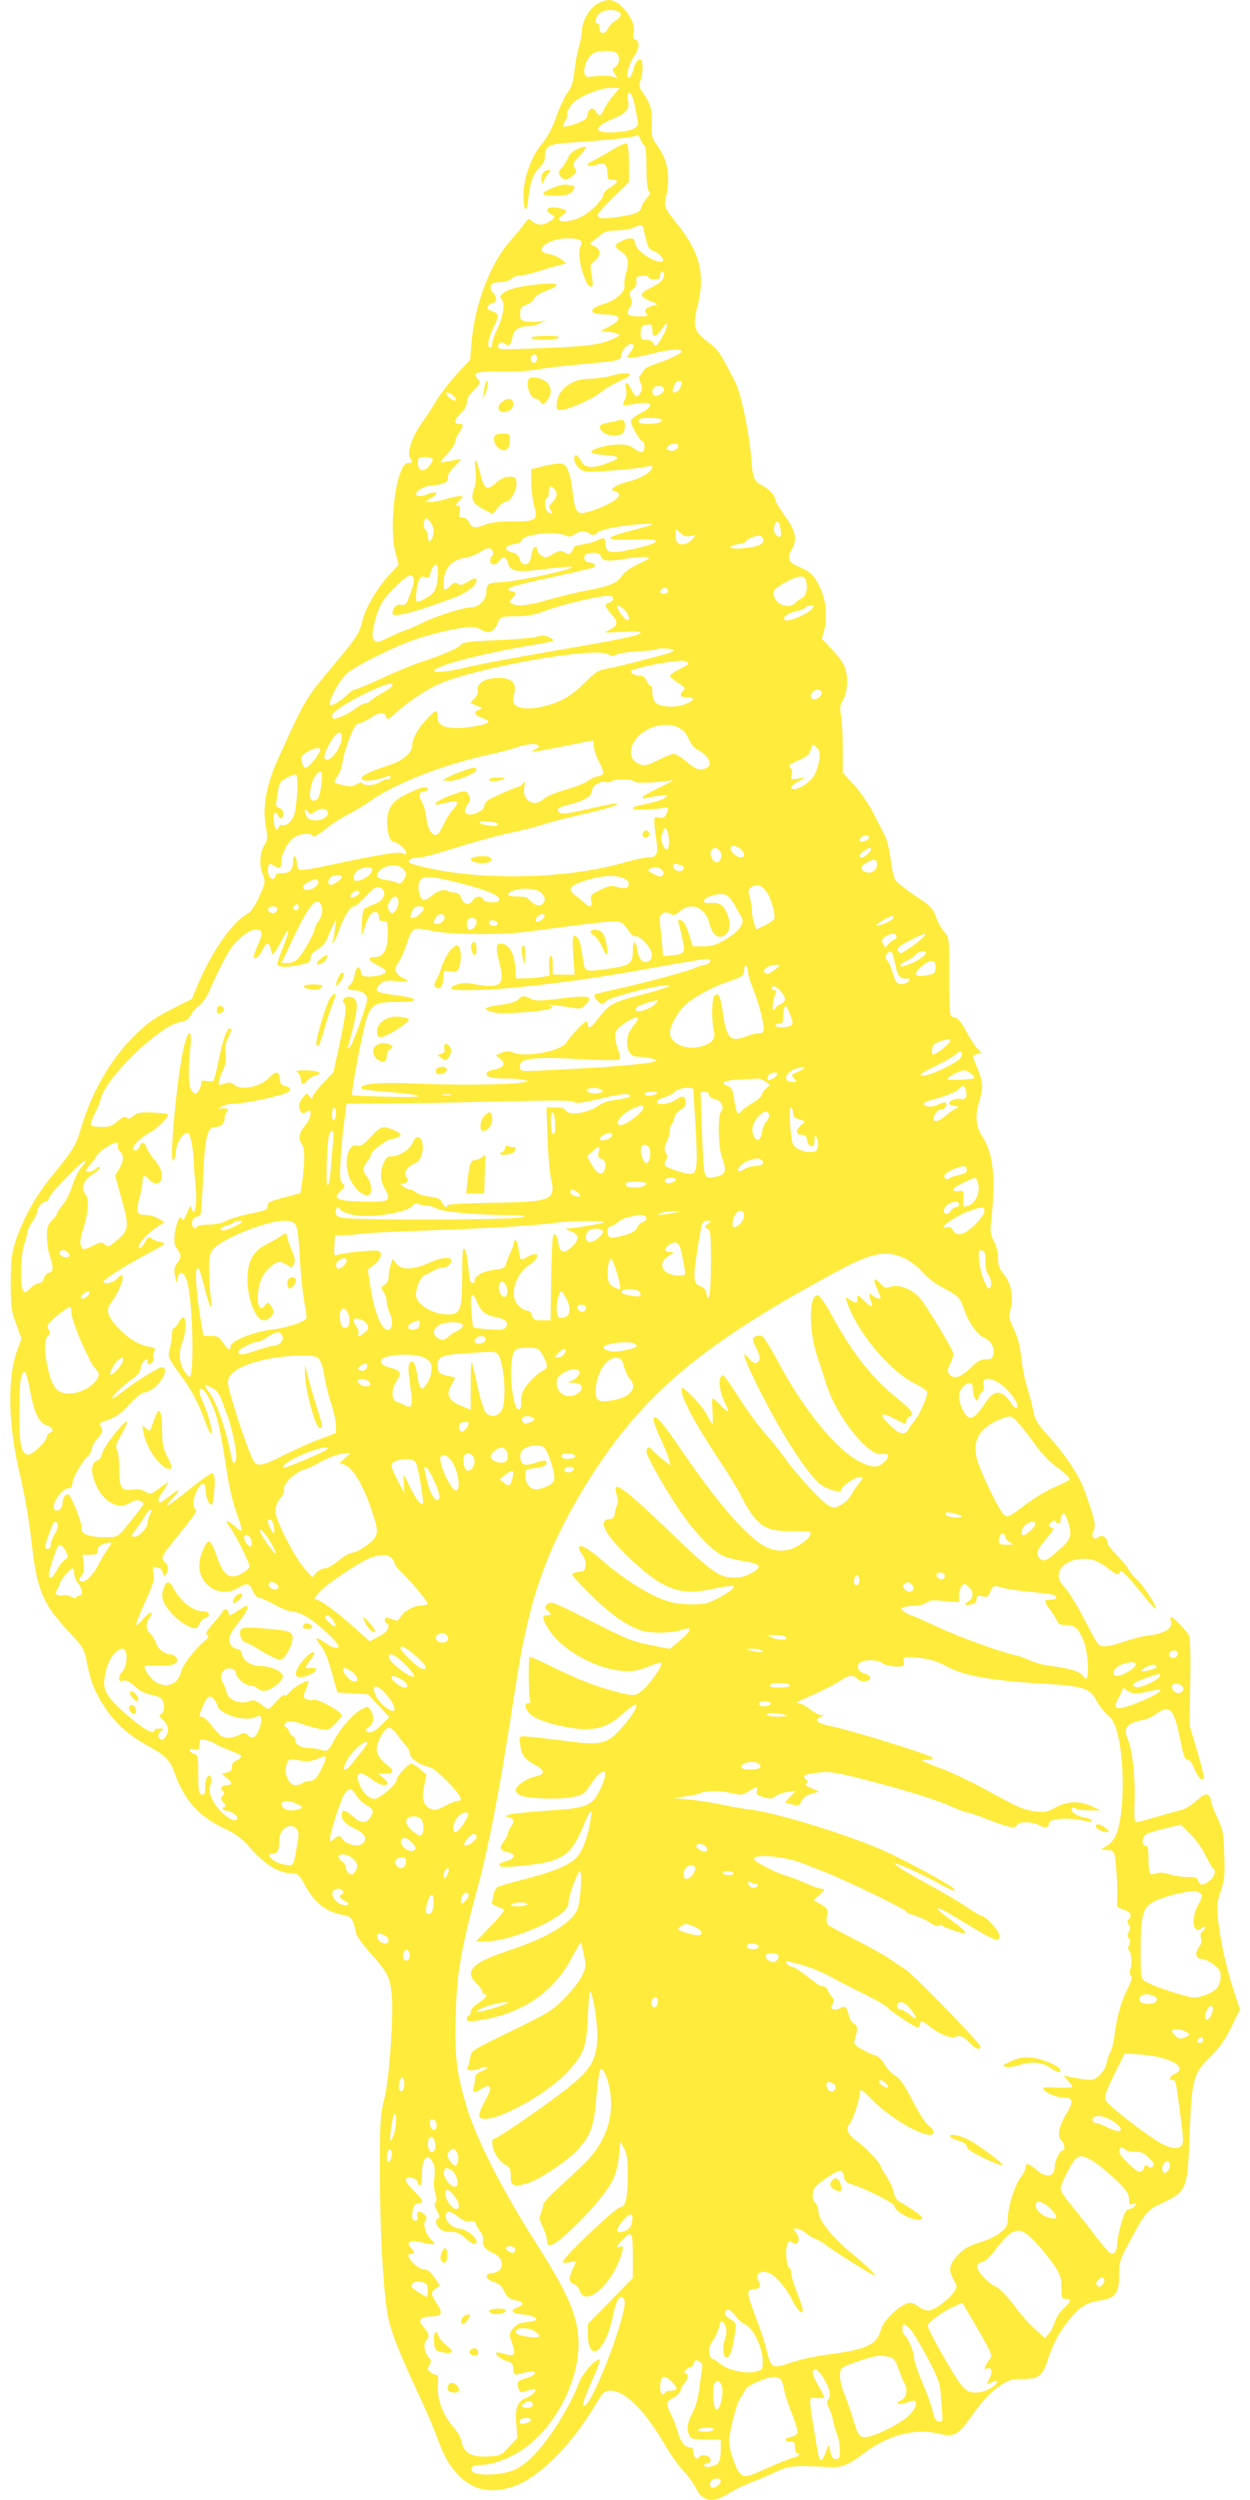 <?xml version="1.0" standalone="no"?>
<!DOCTYPE svg PUBLIC "-//W3C//DTD SVG 20010904//EN"
 "http://www.w3.org/TR/2001/REC-SVG-20010904/DTD/svg10.dtd">
<svg version="1.0" xmlns="http://www.w3.org/2000/svg"
 width="640pt" height="1280pt" viewBox="0 0 640 1280"
 preserveAspectRatio="xMidYMid meet">
<g transform="translate(0,1280) scale(0.1,-0.1)"
fill="#ffeb3b" stroke="none">
<path d="M3060 12781 c-40 -21 -80 -89 -80 -136 0 -17 -7 -55 -16 -84 -8 -29
-19 -85 -23 -126 -6 -55 -15 -82 -34 -107 -14 -18 -40 -74 -58 -123 -22 -63
-45 -106 -76 -143 -52 -61 -93 -176 -93 -262 0 -81 17 -97 24 -24 10 91 25
135 57 165 19 18 29 37 29 56 0 58 16 66 146 74 176 12 297 25 316 33 13 6 20
2 27 -17 5 -14 15 -28 20 -32 7 -4 11 -49 11 -114 0 -69 4 -111 12 -119 9 -9
7 -17 -9 -34 -11 -13 -24 -33 -28 -46 -9 -30 -26 -38 -117 -52 -78 -13 -108
-10 -108 11 0 6 36 46 80 89 l80 78 0 96 c0 56 -4 97 -11 101 -6 4 -36 -9 -67
-28 -31 -19 -77 -45 -102 -58 -32 -16 -40 -24 -27 -27 10 -2 31 1 46 6 36 13
51 0 51 -45 0 -29 3 -33 25 -33 35 0 31 -14 -10 -39 -19 -11 -35 -27 -35 -35
0 -23 -57 -84 -106 -112 -65 -38 -163 -35 -106 3 32 22 28 30 -19 38 -63 11
-79 -14 -24 -39 18 -8 -36 -46 -65 -46 -16 0 -36 8 -46 17 -16 17 -18 16 -38
-11 -12 -16 -45 -57 -74 -90 -102 -115 -182 -326 -198 -521 l-7 -87 -67 -72
c-37 -40 -86 -104 -109 -142 -23 -38 -57 -90 -76 -116 -45 -64 -72 -145 -56
-170 15 -25 14 -28 -10 -28 -58 0 -102 -314 -64 -462 l16 -59 -55 -60 c-58
-64 -119 -171 -131 -229 -12 -56 -32 -88 -130 -205 -166 -198 -158 -186 -295
-486 -65 -142 -87 -254 -70 -355 11 -62 10 -74 -3 -95 -26 -40 -32 -104 -13
-152 16 -44 16 -44 -17 -118 -24 -51 -43 -79 -62 -89 -73 -39 -177 -186 -247
-349 l-36 -86 -90 -45 c-106 -53 -148 -84 -224 -164 -110 -114 -200 -274 -253
-451 -28 -93 -38 -110 -158 -257 -77 -95 -144 -218 -179 -328 -19 -63 -23 -96
-23 -210 0 -123 3 -142 28 -209 l27 -75 -20 -54 c-55 -146 -49 -395 15 -655
20 -84 43 -215 55 -319 29 -262 56 -327 199 -480 69 -74 72 -80 86 -151 19
-98 39 -148 92 -229 55 -84 123 -144 225 -199 83 -45 109 -72 132 -137 49
-137 122 -220 249 -281 68 -32 93 -51 146 -111 68 -76 139 -120 196 -120 40 0
47 -6 80 -69 43 -78 104 -128 176 -142 62 -12 64 -15 83 -99 3 -14 37 -61 77
-105 81 -91 95 -117 104 -200 12 -104 -12 -447 -38 -544 -20 -80 -22 -107 -22
-386 1 -288 14 -535 36 -695 13 -88 49 -184 152 -407 42 -88 87 -193 101 -232
36 -101 61 -147 109 -199 73 -79 161 -100 273 -67 129 38 298 201 424 409 48
80 54 86 85 86 74 0 174 -98 275 -271 29 -50 73 -112 97 -138 25 -25 53 -64
64 -87 34 -71 88 -81 165 -33 27 18 76 42 109 55 33 12 92 37 130 55 74 35 93
37 280 28 67 -3 96 8 180 72 122 92 260 128 381 99 77 -19 98 -8 160 78 65 93
107 137 163 173 38 25 55 29 111 29 79 0 98 15 125 100 25 77 57 138 104 197
55 70 94 95 160 104 81 11 101 38 101 131 0 66 3 78 50 165 85 158 91 166 167
202 130 62 133 70 144 351 10 284 18 314 105 399 49 48 75 85 108 152 l44 90
-33 102 c-38 116 -71 269 -80 372 -6 58 -3 81 15 133 19 55 22 80 18 185 -3
113 -6 127 -36 191 -17 37 -32 76 -32 86 0 10 -6 23 -14 29 -11 9 -24 3 -61
-29 -25 -22 -58 -43 -73 -46 -15 -3 -72 -19 -126 -35 -55 -16 -104 -29 -110
-29 -8 0 -10 37 -7 115 3 124 -11 253 -35 311 -25 59 -6 82 82 99 17 3 46 17
65 31 66 49 89 27 119 -120 22 -107 25 -116 44 -116 6 0 22 -22 33 -50 12 -28
28 -50 36 -50 17 0 15 12 -31 170 l-31 105 3 220 c2 134 0 228 -6 240 -13 26
-79 95 -91 95 -5 0 -6 -7 -3 -16 15 -39 -28 -68 -117 -78 -26 -3 -81 -17 -121
-31 -82 -28 -118 -31 -135 -11 -6 7 -27 44 -47 82 -52 103 -102 186 -130 215
-67 70 15 152 136 136 24 -3 59 -20 92 -46 45 -34 54 -38 59 -23 5 14 11 11
40 -19 19 -19 58 -66 88 -103 29 -37 55 -65 58 -62 9 8 -66 123 -96 149 -16
13 -36 37 -44 53 -9 16 -36 49 -61 74 -25 24 -46 52 -46 61 0 27 -27 44 -45
29 -25 -21 -42 3 -26 34 13 24 7 54 -45 201 -25 73 -102 191 -178 273 -66 73
-76 89 -86 140 -6 31 -20 84 -31 118 -11 33 -24 101 -30 150 -6 62 -18 107
-38 148 -23 48 -27 65 -20 90 21 73 8 146 -36 198 -19 22 -25 41 -25 76 0 29
-8 63 -21 87 -17 32 -20 49 -15 94 25 229 13 352 -44 441 -35 54 -39 107 -15
186 20 67 19 91 -10 162 -14 34 -25 63 -25 66 0 2 10 6 22 9 l22 6 -21 23
c-12 13 -38 53 -58 91 -24 44 -43 67 -55 67 -10 0 -21 7 -24 16 -3 9 -6 100
-6 204 0 188 0 188 -26 219 -14 17 -34 53 -43 79 -15 42 -26 53 -104 105 -48
32 -94 68 -102 81 -9 13 -20 61 -25 106 -6 50 -18 99 -31 124 -12 23 -39 75
-59 116 -21 41 -64 104 -96 139 l-59 65 0 120 c0 67 -4 144 -9 172 -7 41 -5
56 8 76 23 35 30 106 16 157 -8 30 -29 62 -67 102 l-56 59 13 45 c18 64 8 159
-23 220 -30 61 -48 78 -109 104 -53 22 -60 44 -33 91 28 49 19 92 -35 166 -27
38 -50 75 -50 84 -1 22 -31 56 -67 74 -43 22 -49 36 -57 141 -9 125 -52 331
-80 385 -82 160 -90 171 -139 207 -74 54 -82 83 -56 186 41 160 13 274 -102
418 -69 87 -71 91 -59 141 24 106 8 194 -48 267 -24 32 -27 44 -25 103 3 75
-5 104 -44 161 -22 32 -24 41 -15 63 14 30 16 100 3 108 -13 8 -33 -19 -40
-56 -4 -17 -13 -34 -20 -36 -21 -7 -5 66 25 109 28 40 31 77 8 86 -12 4 -14
14 -10 35 8 39 -14 87 -58 132 -42 41 -73 46 -126 17z m118 -53 c2 -9 -9 -23
-26 -33 -15 -9 -32 -27 -38 -38 -14 -33 -44 -35 -44 -3 0 14 -4 26 -10 26 -19
0 -10 39 13 55 29 21 101 17 105 -7z m-20 -200 c18 -18 14 -56 -7 -70 -18 -11
-18 -13 -3 -37 16 -24 16 -25 -3 -16 -18 9 -57 9 -125 2 -20 -1 -26 3 -28 21
-5 32 16 79 42 97 25 18 107 20 124 3z m-22 -222 c-20 -24 -40 -56 -46 -70
-11 -31 -25 -33 -40 -6 -14 25 -38 15 -42 -17 -2 -22 -13 -29 -60 -46 -32 -12
-60 -18 -64 -15 -3 4 2 17 10 30 9 14 13 27 10 30 -7 8 15 49 35 66 42 35 138
72 185 72 l48 0 -36 -44z m116 -56 c5 -25 11 -56 14 -71 7 -33 -28 -50 -116
-56 -75 -5 -104 7 -79 32 8 9 42 27 74 40 62 25 81 50 70 93 -3 12 -3 28 1 34
10 15 26 -18 36 -72z m44 -627 c20 -91 24 -99 53 -109 34 -13 62 -54 36 -54
-50 0 -135 64 -135 101 0 23 -30 25 -70 4 -36 -19 -37 -28 -5 -49 41 -27 48
-51 32 -107 -8 -27 -13 -58 -10 -68 8 -31 -42 -78 -102 -96 -86 -25 -84 -54 5
-55 83 -1 89 -24 17 -63 l-42 -22 48 -5 c26 -3 48 -9 48 -15 1 -5 -27 -20 -62
-32 -67 -22 -127 -28 -401 -38 -136 -5 -158 -4 -158 9 0 21 18 30 35 16 20
-16 32 -6 39 35 8 38 32 55 84 55 15 1 41 7 57 15 l30 15 -33 -6 c-19 -3 -49
-3 -67 0 -30 6 -33 10 -32 41 1 30 6 36 32 45 16 5 35 20 40 31 6 13 31 30 63
41 77 29 67 42 -25 34 -107 -10 -169 -24 -195 -46 -19 -15 -20 -20 -9 -34 18
-21 8 -85 -24 -153 -14 -28 -25 -61 -25 -72 0 -12 -4 -21 -10 -21 -18 0 -11
50 15 100 32 64 32 73 -6 87 -27 11 -30 15 -19 28 7 8 19 15 26 15 19 0 18 34
-1 50 -9 7 -15 22 -13 34 2 16 11 20 45 21 24 1 50 8 61 18 10 9 31 17 46 17
15 0 55 9 89 20 34 11 81 25 105 31 l43 10 -27 21 c-15 12 -43 24 -63 27 -87
15 -10 80 94 81 66 0 83 -11 67 -42 -26 -47 35 -243 62 -200 2 4 0 30 -5 57
-9 47 -8 51 16 70 33 27 32 58 -2 74 -27 12 -27 13 -8 27 11 7 31 23 43 34 18
15 38 20 80 20 32 1 71 7 87 15 42 19 44 18 51 -12z m104 -231 c0 -23 -23 -44
-75 -69 -52 -24 -51 -43 4 -64 40 -15 42 -17 20 -22 -43 -12 -54 -23 -40 -41
12 -14 8 -16 -37 -16 -58 0 -70 11 -48 45 12 19 14 30 5 52 -9 23 -7 29 11 43
14 11 21 25 18 41 -3 21 1 24 30 27 18 2 32 -1 32 -7 0 -6 14 -11 30 -11 23 0
30 4 30 20 0 11 5 20 10 20 6 0 10 -8 10 -18z m-60 -282 c0 -44 17 -40 55 15
27 39 27 5 -1 -44 -28 -53 -41 -62 -50 -36 -4 9 -19 15 -35 15 -26 0 -29 3
-29 34 0 34 9 44 43 45 12 1 17 -7 17 -29z m-97 -76 c4 -4 -3 -20 -14 -35
l-20 -29 28 0 c15 0 62 9 103 20 79 21 150 26 150 11 0 -11 -66 -42 -138 -66
-29 -9 -56 -24 -59 -34 -4 -9 -11 -19 -16 -23 -7 -4 -6 -17 2 -36 10 -23 10
-35 1 -51 -15 -30 -28 -26 -47 14 -21 43 -37 46 -28 4 4 -19 2 -41 -6 -55 -7
-13 -10 -26 -8 -28 2 -2 28 0 58 6 93 17 109 -7 31 -47 -29 -15 -50 -32 -50
-42 0 -21 48 -103 60 -103 13 0 13 -47 0 -55 -5 -3 -24 4 -41 17 -24 18 -43
23 -87 22 -61 -2 -133 -23 -135 -39 -1 -6 31 -12 72 -15 82 -6 83 -16 1 -45
-70 -25 -107 -20 -125 15 -17 33 -35 40 -35 12 0 -28 27 -59 56 -65 31 -6 238
9 302 22 23 5 42 7 42 4 0 -29 -53 -62 -135 -82 -22 -6 -49 -17 -60 -25 -18
-13 -18 -14 3 -20 12 -4 22 -14 22 -21 0 -19 -71 -59 -143 -81 -74 -23 -81
-16 -95 97 -12 97 -27 136 -54 145 -11 3 -51 -2 -89 -11 l-69 -17 0 -67 c0
-36 7 -91 15 -121 20 -74 11 -80 -116 -80 -63 0 -109 -5 -132 -15 -51 -21 -72
-19 -85 10 -7 15 -20 25 -33 25 -19 0 -21 4 -15 30 4 24 2 30 -11 30 -13 0
-12 5 7 25 23 24 23 25 3 25 -11 0 -42 -7 -69 -15 -27 -8 -62 -15 -79 -15
l-30 0 35 22 c26 16 31 23 18 26 -9 2 -26 -2 -37 -7 -24 -13 -61 -14 -61 -3 0
21 42 44 84 47 56 4 87 20 79 41 -3 10 8 30 33 55 l38 39 -34 -5 c-19 -4 -46
-9 -59 -11 -22 -5 -21 -1 17 40 23 25 42 54 42 63 0 10 9 32 20 48 25 38 25
45 0 45 -29 0 -25 22 10 55 18 17 30 39 30 54 0 13 7 31 15 40 62 68 58 61 39
82 -29 32 -3 39 126 37 63 -1 142 3 175 10 33 6 137 19 230 27 196 18 205 20
205 46 0 10 9 28 20 39 21 21 32 24 43 14z m-493 -69 c0 -8 -5 -17 -11 -21
-16 -9 -30 18 -17 33 12 15 28 8 28 -12z m740 -126 c0 -6 -5 -19 -10 -30 -13
-22 -42 -26 -35 -4 3 8 7 22 10 30 5 17 35 21 35 4z m-90 -35 c0 -16 -37 -37
-50 -29 -17 10 -11 43 8 47 24 6 42 -2 42 -18z m-1075 -34 c15 -16 15 -20 3
-20 -8 0 -23 9 -33 20 -15 16 -15 20 -3 20 8 0 23 -9 33 -20z m1065 -119 c0
-14 -27 -21 -76 -21 -32 0 -44 4 -44 15 0 12 13 15 60 15 33 0 60 -4 60 -9z
m83 -136 c-3 -17 -29 -29 -48 -21 -14 5 -15 9 -5 22 14 16 56 16 53 -1z
m-1258 -64 c3 -5 -5 -22 -18 -37 -30 -35 -57 -27 -57 16 0 28 3 30 34 30 19 0
37 -4 41 -9z m623 -153 c18 -18 14 -46 -9 -69 -18 -18 -20 -25 -10 -40 13 -21
2 -26 -17 -7 -14 14 -16 68 -2 68 6 0 10 14 10 30 0 32 9 37 28 18z m-618
-213 c0 -30 -10 -55 -21 -55 -5 0 -9 11 -9 24 0 14 -4 28 -10 31 -12 7 -13 48
-3 59 11 11 43 -33 43 -59z m1776 10 c8 -43 -1 -55 -23 -33 -10 11 -13 25 -9
42 9 37 24 32 32 -9z m-658 19 c-4 -3 -42 -14 -85 -25 -43 -11 -91 -25 -107
-31 -26 -10 -27 -12 -10 -18 10 -4 65 -5 122 -2 158 8 124 -23 -65 -59 -70
-13 -93 -4 -93 36 0 32 -9 36 -41 19 -16 -8 -49 -17 -74 -21 -25 -3 -45 -9
-45 -12 0 -4 -6 -15 -13 -25 -12 -16 -16 -17 -35 -5 -20 12 -27 11 -61 -8 -35
-20 -40 -21 -60 -7 -11 8 -21 22 -21 30 0 8 -4 14 -9 14 -10 0 -14 -10 -25
-63 -9 -36 -47 -35 -56 2 -4 17 -15 27 -38 33 -45 12 -41 34 8 42 22 3 40 11
40 17 0 32 168 53 224 28 19 -9 29 -8 47 5 28 19 52 20 79 4 15 -10 22 -9 37
4 21 20 139 41 252 46 19 1 32 -1 29 -4z m198 -58 c27 7 28 6 15 -10 -21 -26
-49 -38 -71 -31 -15 5 -20 15 -20 42 l0 36 24 -22 c18 -17 30 -20 52 -15z
m372 -18 c5 -24 -28 -38 -103 -45 -72 -7 -92 10 -25 21 22 3 40 10 40 15 0 11
49 30 70 28 8 -1 16 -10 18 -19z m-1384 -63 c3 -8 1 -17 -4 -20 -6 -4 -10 -15
-10 -26 0 -26 32 -25 48 2 16 25 35 20 42 -12 11 -44 44 -51 176 -34 66 8 130
14 144 14 69 -3 -266 -77 -360 -80 -60 -2 -70 -9 -70 -52 0 -38 -41 -77 -79
-77 -40 0 -182 -45 -251 -80 -30 -15 -66 -31 -80 -35 -14 -4 -54 -21 -89 -38
-59 -29 -64 -30 -76 -14 -9 13 -10 29 -4 60 24 109 41 141 110 209 46 46 73
66 83 62 21 -8 20 -32 -5 -99 -19 -51 -23 -56 -45 -51 -23 6 -44 -15 -44 -43
0 -26 99 -1 315 79 61 23 115 63 115 87 0 18 -9 16 -48 -7 -27 -17 -37 -18
-48 -9 -12 10 -19 8 -37 -10 -34 -31 -40 -26 -35 31 7 65 44 103 112 113 25 4
59 18 76 30 33 24 54 24 64 0z m553 -25 c6 -24 42 -26 138 -9 34 6 75 9 91 7
27 -4 23 -7 -36 -35 -37 -17 -74 -42 -83 -57 -27 -41 -56 -54 -167 -76 -58
-11 -152 -33 -210 -50 -107 -31 -164 -37 -190 -20 -12 8 -12 11 3 28 22 24 21
28 -5 36 -44 11 -2 26 205 70 114 25 212 48 217 51 15 9 2 25 -20 25 -22 0
-34 15 -26 35 3 9 19 15 42 15 27 0 37 -5 41 -20z m-836 -57 c4 -46 -4 -100
-18 -121 -12 -20 -67 -52 -88 -52 -9 0 -5 66 6 99 10 27 15 32 35 27 13 -4 24
-2 24 3 0 5 4 21 10 35 11 30 29 34 31 9z m1883 -59 c14 -37 6 -83 -16 -95
-13 -7 -29 -18 -36 -26 -37 -37 -112 -3 -112 51 0 15 16 30 58 53 64 35 97 41
106 17z m-704 -59 c0 -8 -9 -15 -20 -15 -20 0 -26 11 -13 23 12 13 33 7 33 -8z
m-280 -39 c0 -8 -9 -18 -20 -21 -27 -9 -25 -18 11 -60 36 -41 33 -59 -13 -81
-31 -14 -28 -15 65 -9 61 4 97 3 97 -4 0 -14 -103 -35 -460 -96 -173 -30 -362
-65 -420 -79 -205 -50 -246 -22 -47 32 106 29 239 57 387 82 102 17 107 19 75
36 -21 11 -36 12 -67 4 -21 -6 -115 -14 -208 -18 -143 -6 -172 -10 -182 -25
-13 -16 -105 -56 -218 -92 -30 -10 -112 -44 -182 -76 -69 -33 -133 -59 -140
-59 -8 0 -25 -12 -39 -26 -22 -23 -69 -54 -84 -54 -25 0 33 116 81 162 43 39
253 143 357 177 105 34 231 61 279 61 19 0 44 -7 56 -16 31 -21 61 -9 78 32
16 38 14 38 109 39 50 1 89 9 135 27 73 29 267 76 318 77 21 1 32 -4 32 -13z
m57 -58 c24 -23 32 -61 11 -52 -19 8 -59 74 -46 74 7 0 22 -10 35 -22z m959 3
c-23 -25 -114 -64 -133 -57 -25 10 3 35 54 47 24 6 46 15 49 20 3 5 15 9 26 9
20 0 20 -1 4 -19z m-706 -210 c0 -5 -19 -14 -42 -20 -24 -6 -83 -22 -133 -35
-49 -13 -119 -30 -155 -37 -60 -11 -69 -17 -129 -77 -70 -70 -128 -102 -225
-122 -66 -14 -121 -7 -134 17 -6 10 -6 30 0 49 17 64 -19 91 -110 81 -50 -5
-86 -36 -75 -63 3 -8 -5 -26 -17 -39 l-22 -24 33 -14 c33 -13 33 -14 11 -21
-30 -10 -23 -28 15 -41 16 -5 32 -14 34 -20 6 -14 -126 -37 -183 -32 -57 5
-78 20 -78 58 0 16 -4 29 -9 29 -5 0 -27 -21 -50 -46 -44 -47 -71 -98 -71
-134 0 -33 -49 -75 -110 -95 -30 -9 -76 -26 -102 -37 -102 -43 -22 -64 86 -22
9 3 16 1 16 -5 0 -6 -8 -11 -18 -11 -10 0 -27 -7 -38 -15 -22 -16 -80 -20 -89
-5 -4 6 -15 4 -29 -5 -18 -12 -33 -14 -66 -6 -23 5 -44 12 -47 14 -2 3 4 18
15 34 11 15 23 48 26 73 3 25 19 79 35 120 23 59 34 76 52 78 13 2 39 15 58
28 43 29 71 31 78 4 5 -18 10 -15 55 25 70 63 173 129 242 154 244 90 801 182
844 139 9 -9 18 -9 39 1 14 7 65 14 112 17 46 2 87 6 89 9 9 9 92 5 92 -4z
m65 -60 c17 -7 13 -12 -32 -35 -29 -14 -53 -31 -53 -36 0 -5 18 -21 41 -36 38
-24 40 -27 25 -43 -20 -22 -12 -31 27 -31 40 0 30 -20 -19 -37 -51 -19 -133
-12 -151 13 -7 10 -13 33 -13 51 0 18 -5 33 -10 33 -6 0 -15 11 -20 25 -6 16
-17 25 -32 25 -27 0 -55 16 -46 26 10 9 114 34 183 43 79 11 77 11 100 2z
m-1505 -120 c0 -5 -24 -23 -54 -40 -30 -16 -57 -35 -61 -41 -3 -5 -13 -10 -22
-10 -9 0 -31 -11 -50 -26 -33 -25 -93 -54 -113 -54 -5 0 -10 7 -10 15 0 20 75
69 183 121 91 42 127 53 127 35z m2195 -31 c9 -15 -14 -40 -36 -40 -21 0 -25
20 -7 38 15 15 35 15 43 2z m-731 -185 c22 -11 40 -30 52 -58 10 -23 29 -47
41 -53 58 -28 85 -77 53 -94 -33 -18 -58 -11 -105 30 -25 22 -55 40 -65 40
-11 0 -47 -14 -79 -31 -42 -22 -67 -30 -85 -25 -34 8 -56 33 -56 62 0 99 146
175 244 129z m-1724 -51 c0 -43 -48 -114 -77 -114 -21 0 -15 31 17 88 33 56
60 69 60 26z m1290 -42 c0 -16 11 -51 25 -78 32 -63 31 -71 -5 -79 -16 -3 -40
-15 -53 -25 -13 -10 -63 -30 -111 -43 -48 -14 -98 -34 -110 -46 -50 -47 -113
-12 -102 56 5 32 4 35 -6 22 -7 -9 -17 -16 -21 -17 -17 -1 -143 -57 -159 -70
-10 -8 -18 -21 -18 -28 0 -19 -41 -44 -72 -44 -32 0 -36 18 -12 55 12 18 13
28 4 44 -14 27 -21 26 -102 -5 -64 -24 -95 -52 -45 -41 77 18 87 18 87 4 0 -7
-10 -22 -21 -33 -12 -10 -32 -42 -45 -70 -12 -28 -29 -54 -37 -57 -25 -9 -47
27 -54 84 -3 30 -14 68 -24 85 -19 32 -12 54 18 54 7 0 13 5 13 10 0 17 -33
11 -95 -19 -80 -38 -104 -66 -112 -128 -6 -56 11 -123 31 -123 20 0 66 -39 66
-56 0 -11 -4 -12 -18 -3 -18 11 -129 -7 -425 -71 -49 -10 -95 -16 -103 -13 -8
3 -14 18 -14 33 0 16 -4 32 -10 35 -6 4 -10 -8 -10 -27 0 -43 -15 -58 -57 -58
-23 0 -33 -5 -33 -15 0 -8 -7 -15 -15 -15 -17 0 -30 42 -21 66 6 15 8 15 30 1
27 -18 36 -13 36 20 0 36 26 90 56 118 29 27 99 36 106 13 2 -6 28 8 62 35 31
26 85 61 119 78 34 17 82 46 107 64 129 93 378 191 625 244 50 11 110 27 134
36 74 26 148 16 89 -13 -36 -17 -4 -13 147 17 77 16 143 29 148 30 4 1 7 -12
7 -27z m1154 -74 c-4 -26 -15 -61 -25 -78 -20 -33 -74 -70 -101 -70 -30 0 -20
18 20 40 l37 20 -39 -6 c-38 -7 -39 -6 -32 19 3 14 2 29 -4 32 -19 12 -10 23
40 43 28 12 52 28 55 36 17 53 14 51 35 30 17 -16 19 -28 14 -66z m-2554 53
c0 -13 -44 -73 -62 -85 -20 -12 -24 -9 -33 26 -6 23 -2 30 27 48 34 21 68 26
68 11z m6 -173 c-4 -35 -12 -68 -18 -75 -15 -18 -36 -16 -40 5 -6 27 11 95 29
114 29 32 36 21 29 -44z m-124 -34 c-2 -43 -8 -96 -13 -116 -10 -39 -42 -70
-64 -62 -7 3 -15 -3 -19 -13 -6 -15 -8 -15 -16 -3 -12 19 -13 80 -1 80 5 0 11
-7 15 -15 9 -23 26 -18 26 9 0 15 -7 26 -20 29 -15 4 -19 11 -15 34 2 15 7 45
10 65 5 30 13 40 43 56 20 11 42 18 47 17 6 -1 9 -34 7 -81z m1724 45 c6 -11
122 -7 194 7 14 2 -14 -15 -62 -37 -49 -23 -88 -46 -88 -52 0 -5 7 -7 15 -3 8
3 38 8 67 11 48 6 51 5 35 -9 -16 -12 -50 -22 -144 -42 -13 -2 -23 -9 -23 -14
0 -9 135 -4 168 6 15 4 16 -11 1 -38 -8 -15 -17 -18 -35 -14 -21 6 -24 3 -24
-21 0 -16 5 -57 10 -93 11 -74 3 -90 -44 -90 -17 0 -76 -13 -131 -29 -267 -77
-684 -90 -971 -30 -115 24 -137 34 -114 49 8 5 26 10 40 10 28 0 55 7 260 70
74 22 178 50 231 60 52 11 121 29 152 39 32 11 117 33 190 50 138 31 193 48
185 57 -3 3 -67 -9 -142 -27 -112 -26 -139 -29 -151 -19 -21 18 -10 26 58 43
71 19 107 41 107 67 0 24 43 54 67 46 10 -3 25 -1 33 4 21 13 107 12 116 -1z
m-1634 -155 c29 21 57 20 65 0 15 -40 -86 -63 -107 -25 -15 30 -12 50 5 27 13
-17 15 -17 37 -2z m937 -60 c2 -2 2 -7 -2 -10 -10 -10 -98 6 -92 17 6 8 83 2
94 -7z m874 -65 c5 -41 1 -69 -12 -69 -10 0 -30 51 -25 66 2 8 6 21 9 29 8 28
22 15 28 -26z m1017 -19 c-19 -12 -40 -13 -40 0 0 5 8 13 18 19 22 13 44 -5
22 -19z m-648 -47 c23 -20 23 -43 1 -43 -20 0 -53 28 -53 47 0 18 30 16 52 -4z
m-108 -8 c18 -18 7 -60 -15 -60 -20 0 -41 46 -27 62 14 17 23 16 42 -2z m776
8 c0 -12 -33 -43 -47 -43 -20 0 -16 16 10 33 24 17 37 21 37 10z m30 -77 c0
-32 -24 -50 -55 -42 -33 8 -32 32 3 50 39 22 52 19 52 -8z m-999 -6 c5 0 9 -7
9 -15 0 -19 -34 -20 -49 -2 -13 16 -3 30 17 22 7 -3 18 -5 23 -5z m-1429 -17
c22 -20 23 -32 2 -61 -11 -15 -20 -20 -27 -14 -7 5 -33 13 -59 16 -27 4 -48
13 -48 19 1 48 93 76 132 40z m-159 1 c17 -17 -39 -64 -78 -64 -23 0 -18 37 7
54 23 16 60 21 71 10z m1487 -9 c10 -12 10 -19 2 -27 -9 -9 -21 -7 -47 8 -29
15 -32 20 -18 26 29 11 50 9 63 -7z m-1640 -34 c0 -12 -40 -41 -57 -41 -16 0
-17 22 -1 38 14 14 58 16 58 3z m1450 -11 c24 -13 26 -38 5 -46 -8 -3 -29 -1
-46 5 -28 9 -39 7 -85 -15 -47 -23 -53 -29 -48 -50 9 -36 -4 -45 -29 -21 -13
12 -36 32 -52 43 -45 33 -26 54 71 81 80 23 145 24 184 3z m-875 -14 c171 -42
244 -73 229 -97 -9 -15 -74 -10 -80 6 -9 22 -39 18 -56 -7 -18 -27 -44 -19
-58 17 -6 16 -17 25 -32 25 -13 0 -29 4 -37 9 -18 11 -58 -3 -88 -31 -12 -11
-29 -18 -37 -15 -20 8 -31 70 -17 96 15 28 50 27 176 -3z m-695 -5 c0 -20 -52
-47 -69 -36 -18 11 -12 24 17 39 37 20 52 20 52 -3z m2296 -49 c23 -34 46
-116 38 -137 -3 -6 -24 -21 -49 -33 l-43 -21 -11 31 c-6 17 -11 45 -11 62 0
17 -5 49 -11 70 -10 35 -9 42 7 53 28 21 56 12 80 -25z m-1966 13 c19 -22 2
-55 -38 -72 -21 -8 -44 -19 -52 -23 -11 -5 -15 -26 -17 -76 l-2 -69 14 41 c20
63 34 84 55 84 14 0 20 -7 20 -23 0 -18 5 -23 23 -23 21 1 22 -3 22 -64 0 -82
-21 -120 -65 -120 -41 0 -37 -16 9 -40 22 -11 42 -24 46 -30 8 -14 -38 -30
-85 -30 -32 0 -39 4 -42 22 -5 37 -25 31 -32 -10 -3 -22 -13 -45 -21 -52 -24
-20 -18 -30 19 -30 36 0 66 -21 66 -45 0 -27 -73 -230 -88 -245 -13 -13 -14
-12 -8 10 53 192 55 233 15 245 -25 8 -55 -13 -39 -29 16 -16 12 -51 -21 -209
l-32 -147 -53 -56 c-30 -31 -54 -63 -54 -72 0 -13 -3 -12 -15 4 -14 19 -15 18
-35 -6 -22 -28 -25 -47 -10 -70 8 -12 13 -13 30 -2 18 11 20 10 20 -12 0 -14
-11 -37 -24 -53 -35 -42 -41 -70 -21 -100 17 -25 17 -95 -1 -215 l-6 -37 -84
-22 c-66 -17 -84 -26 -84 -40 0 -24 -4 -26 -95 -44 -44 -9 -96 -25 -117 -36
-23 -12 -58 -19 -92 -19 -34 0 -56 -5 -59 -12 -3 -10 -7 -10 -17 -2 -15 15 -4
54 15 54 8 0 17 5 21 11 4 6 10 93 14 193 9 204 21 256 62 256 30 0 48 17 48
46 0 13 5 26 10 29 18 11 -1 26 -23 20 -21 -6 -21 -5 -3 9 10 8 38 15 65 15
43 0 185 28 259 52 37 12 38 31 1 39 -18 4 -25 13 -27 38 -4 39 -19 41 -54 4
-44 -47 -144 -67 -179 -36 -15 13 -24 14 -49 6 -26 -9 -30 -9 -30 6 0 9 10 37
21 62 15 33 19 56 14 87 -5 31 -1 52 14 82 13 25 17 42 11 46 -15 9 -38 -52
-60 -161 -11 -53 -23 -100 -26 -105 -3 -6 -19 -7 -35 -4 -24 5 -29 3 -29 -12
0 -11 -6 -28 -14 -39 -14 -18 -16 -18 -31 -3 -20 20 -24 95 -11 217 10 96 -5
112 -28 30 -36 -126 -85 -637 -57 -598 6 8 11 25 11 38 0 52 46 119 67 98 9
-9 25 -96 25 -141 0 -22 4 -76 9 -120 5 -44 5 -96 0 -115 -8 -34 -9 -34 -18
-12 -9 23 -10 22 -26 -20 -14 -33 -20 -40 -27 -28 -7 11 -11 9 -19 -11 -20
-53 -24 -119 -9 -137 26 -30 28 -50 7 -77 -17 -21 -19 -33 -13 -68 7 -41 8
-41 13 -12 8 42 31 37 47 -9 30 -84 41 -496 14 -496 -5 0 -18 15 -29 34 -25
40 -27 99 -6 149 17 41 20 113 5 122 -5 3 -16 -8 -25 -25 -8 -16 -20 -30 -25
-30 -6 0 -10 -15 -10 -32 0 -18 -5 -50 -10 -70 -13 -44 -9 -52 57 -142 52 -70
91 -144 123 -233 12 -35 26 -63 30 -63 12 0 -10 89 -36 149 -26 58 -30 81 -14
81 18 0 58 -74 79 -145 12 -38 32 -144 45 -235 17 -111 35 -194 56 -253 18
-48 30 -90 27 -93 -3 -3 -21 9 -41 26 -39 34 -48 28 -17 -11 20 -27 84 -151
95 -186 6 -18 1 -26 -26 -43 -71 -43 -102 -24 -142 92 -11 34 -27 63 -34 66
-17 5 -52 -75 -52 -123 0 -105 110 -169 198 -115 46 28 60 25 76 -15 9 -20 22
-35 31 -35 9 0 45 -16 79 -35 35 -19 74 -35 87 -35 45 -1 107 -38 181 -108 61
-59 70 -72 55 -78 -12 -4 -32 4 -63 25 -47 34 -57 30 -24 -11 25 -33 38 -65
65 -163 l22 -80 79 -5 79 -5 54 -58 54 -58 -38 -39 c-38 -39 -68 -50 -80 -31
-3 6 4 15 15 21 24 13 27 57 6 86 -14 19 -15 19 -49 0 -40 -21 -109 -101 -139
-161 -25 -49 -35 -56 -65 -44 -14 5 -42 9 -63 9 -40 0 -70 20 -70 46 0 8 -5
14 -10 14 -6 0 -15 11 -20 25 -5 14 -15 25 -21 25 -8 0 -7 5 2 16 14 17 39 15
104 -9 22 -8 58 -17 79 -20 35 -6 42 -3 72 27 19 19 34 38 34 44 0 18 -120 84
-142 79 -12 -4 -30 -2 -40 4 -17 9 -17 12 -3 46 8 19 15 39 15 44 0 15 -77
-29 -98 -56 -11 -14 -22 -20 -24 -14 -2 6 -20 -7 -41 -30 -20 -23 -40 -41 -44
-41 -3 0 -21 11 -38 25 -28 21 -37 23 -61 14 -46 -17 -106 8 -114 46 -4 17
-13 40 -20 52 -21 33 1 75 38 71 19 -2 28 -9 30 -25 4 -27 47 -63 75 -63 11 0
28 -7 38 -16 24 -21 59 -12 101 25 21 19 29 33 25 45 -9 23 -67 46 -115 46
-46 0 -89 29 -94 63 -2 14 -11 23 -26 25 -28 4 -45 36 -36 65 4 12 21 40 39
62 38 47 59 85 51 92 -3 3 -23 -6 -44 -21 -44 -30 -52 -32 -52 -11 0 8 -7 15
-15 15 -8 0 -15 -4 -15 -9 0 -5 -21 -32 -47 -61 -37 -41 -43 -54 -32 -61 11
-7 6 -15 -23 -39 -45 -38 -103 -116 -112 -152 -14 -60 -71 -84 -126 -52 -26
16 -60 62 -60 81 0 5 30 7 68 5 78 -4 117 13 93 42 -7 9 -19 16 -27 16 -31 0
-64 25 -74 55 -6 18 -20 41 -30 50 -24 21 -26 53 -5 81 26 38 3 35 -31 -4 -17
-20 -34 -35 -37 -32 -3 3 17 55 44 115 43 93 50 116 45 148 -6 34 -4 38 10 33
8 -3 19 -6 24 -6 4 0 10 -10 14 -22 5 -19 8 -21 16 -8 14 22 12 46 -5 60 -24
20 -18 35 48 115 109 135 118 148 107 159 -16 16 -12 58 9 96 25 48 43 45 45
-8 1 -23 9 -50 18 -59 15 -14 17 -10 23 49 8 72 5 100 -10 105 -5 1 -57 -35
-115 -82 -113 -91 -148 -110 -85 -45 48 50 35 52 -25 4 -37 -29 -46 -33 -48
-19 -2 9 3 24 11 33 8 9 20 28 27 42 l13 25 -24 -18 c-73 -52 -65 -50 -97 -33
-19 10 -42 13 -67 9 -53 -9 -65 11 -65 109 0 43 -5 86 -11 96 -9 15 -5 29 20
73 53 95 37 94 -39 -1 -28 -35 -54 -77 -57 -93 -4 -17 -14 -32 -25 -35 -61
-16 -8 -176 72 -217 38 -19 62 -19 98 2 22 13 35 15 52 7 22 -10 21 -11 -29
-74 -93 -118 -82 -110 -158 -110 -78 0 -119 16 -115 45 3 26 -53 168 -68 173
-15 5 -30 -16 -30 -44 0 -27 -21 -46 -39 -35 -27 17 32 111 70 111 13 0 19 7
19 23 0 26 49 114 79 141 11 11 21 28 21 39 0 11 14 35 30 54 25 28 28 37 19
54 -13 24 -16 21 43 43 33 12 64 35 101 77 33 36 62 59 75 59 11 0 34 12 52
26 51 43 73 104 38 104 -15 0 -125 -68 -189 -117 -30 -24 -59 -43 -64 -43 -14
0 56 69 103 101 28 20 42 37 42 52 0 23 17 47 33 47 4 0 6 -4 2 -9 -3 -5 -1
-12 4 -15 12 -8 34 20 26 33 -3 6 -1 19 4 30 9 17 6 20 -27 26 -52 9 -111 46
-160 99 -52 57 -61 89 -35 125 64 85 86 186 28 121 -17 -19 -65 -28 -65 -12 0
12 111 82 225 143 97 52 99 53 67 60 -17 3 -39 12 -47 19 -12 10 -18 7 -32
-19 -10 -17 -21 -31 -25 -31 -29 0 28 71 85 107 l39 25 -31 19 c-17 10 -47 19
-67 19 -44 0 -49 13 -30 88 9 33 16 72 16 86 0 31 11 33 35 6 23 -26 52 -26
60 1 10 30 -2 64 -35 102 -16 19 -34 46 -39 60 -12 32 -27 35 -36 7 -3 -11
-13 -20 -21 -20 -37 0 4 53 72 91 50 29 103 84 91 95 -3 3 -38 6 -78 8 -62 2
-78 -1 -97 -18 -17 -15 -25 -17 -34 -8 -8 8 -20 4 -45 -18 -28 -25 -43 -30
-83 -30 -27 0 -51 4 -55 9 -3 6 6 32 19 58 14 26 28 60 31 74 21 107 300 378
407 396 29 4 43 13 54 34 8 16 27 38 43 50 16 11 39 44 51 72 53 122 102 214
128 242 46 51 83 75 113 75 35 0 37 -17 9 -79 -11 -24 -20 -49 -20 -57 0 -23
26 -5 43 31 21 43 36 44 44 4 6 -30 7 -31 20 -13 8 10 26 41 39 67 37 72 40
50 5 -38 -17 -42 -31 -83 -31 -91 0 -17 48 -19 120 -3 43 9 50 14 50 34 0 16
11 30 35 44 23 13 42 35 51 58 8 21 21 52 30 68 l15 30 -5 -45 c-3 -25 -8 -55
-12 -65 -5 -14 -4 -17 3 -10 6 6 21 38 33 73 25 68 54 112 74 112 7 0 33 23
58 50 47 52 67 60 88 35z m810 -15 c24 -24 25 -43 6 -59 -16 -14 -43 -4 -66
23 -8 11 -29 16 -61 16 -53 0 -63 10 -26 28 39 19 124 15 147 -8z m-930 0 c0
-12 -35 -31 -44 -23 -8 9 14 33 30 33 8 0 14 -4 14 -10z m1920 -62 c14 -25 30
-54 37 -65 18 -29 -13 -71 -82 -113 -48 -28 -69 -35 -113 -35 l-55 0 -21 65
c-15 46 -27 66 -40 69 -15 2 -17 -1 -12 -15 4 -11 13 -47 20 -82 16 -72 12
-77 -59 -84 l-40 -3 -7 80 c-5 44 -9 91 -10 104 -4 32 25 50 53 33 17 -11 24
-10 50 13 59 49 130 20 150 -60 15 -58 41 -82 73 -67 34 15 41 64 17 118 -20
44 -39 55 -91 51 -45 -4 -29 27 20 39 60 15 80 6 110 -48z m-1720 13 c0 -16
-8 -37 -17 -46 -16 -16 -17 -16 -29 0 -7 9 -10 24 -7 33 18 49 53 57 53 13z
m-390 -43 c0 -16 -9 -41 -20 -55 -11 -14 -20 -33 -20 -41 0 -19 -56 -120 -83
-149 -13 -15 -32 -23 -53 -23 l-33 0 62 131 c69 146 108 199 132 179 8 -7 15
-26 15 -42z m-120 17 c0 -8 -7 -15 -15 -15 -16 0 -20 12 -8 23 11 12 23 8 23
-8z m-110 -9 c0 -8 -6 -16 -13 -19 -19 -7 -41 8 -33 22 10 16 46 14 46 -3z
m750 4 c0 -15 -38 -50 -55 -50 -18 0 -18 1 -5 34 7 19 17 26 35 26 14 0 25 -4
25 -10z m105 -40 c9 -15 -14 -40 -36 -40 -22 0 -23 4 -9 31 12 21 35 25 45 9z
m513 -2 c-6 -16 -36 -34 -44 -25 -9 9 15 37 33 37 8 0 13 -5 11 -12z m1786 -9
c-7 -13 -67 -39 -86 -39 -17 1 63 50 80 50 7 0 10 -5 6 -11z m-2134 -17 c0
-21 -18 -42 -37 -42 -13 0 -18 41 -6 53 14 14 43 7 43 -11z m108 -9 c2 -8 -5
-13 -17 -13 -21 0 -35 13 -24 24 10 10 36 3 41 -11z m668 -34 c14 -23 29 -36
38 -33 17 7 74 -50 82 -83 4 -16 1 -30 -9 -40 -24 -24 -56 -1 -63 48 -9 57
-24 58 -24 1 0 -65 -16 -77 -119 -91 -136 -18 -126 -22 -139 64 -5 42 -16 82
-22 90 -27 33 -32 15 -25 -85 l7 -100 -56 0 -56 0 0 51 c0 33 -4 48 -11 44 -6
-4 -9 -28 -8 -53 l3 -47 -39 -7 c-22 -4 -61 -7 -86 -7 l-47 -1 -4 60 c-5 67
-31 113 -67 118 -30 5 -34 -17 -17 -86 35 -132 14 -148 -152 -116 -33 6 -92
-11 -92 -27 0 -14 171 -11 339 6 239 24 426 51 695 100 136 25 259 45 273 45
34 0 24 -23 -13 -31 -16 -3 -38 -10 -49 -16 -26 -14 -269 -79 -403 -108 -56
-12 -105 -25 -109 -28 -7 -8 26 -47 40 -47 5 0 15 7 21 15 11 15 203 68 285
78 74 9 32 -10 -89 -42 -167 -43 -177 -48 -239 -128 -34 -45 -51 -54 -51 -28
0 8 -4 15 -8 15 -11 0 -87 -81 -101 -106 -22 -44 -207 -80 -271 -54 -24 10
-36 10 -61 0 l-31 -13 22 -17 c32 -24 20 -48 -30 -56 -44 -7 -54 -28 -17 -40
12 -4 47 -6 77 -6 30 1 71 -2 90 -7 35 -8 35 -8 -20 -15 -79 -11 -369 -12
-550 -3 -169 8 -282 -4 -258 -28 2 -3 65 -10 139 -16 204 -17 202 -30 -5 -24
-98 2 -181 6 -183 8 -8 9 60 365 79 408 25 59 47 69 153 69 120 0 114 19 -10
35 -103 13 -116 23 -75 60 16 14 31 17 80 12 33 -3 60 -3 60 -1 0 2 -13 10
-29 18 -39 21 -46 44 -22 77 11 15 30 56 41 90 31 94 32 94 131 73 98 -20 350
-23 489 -4 339 45 437 56 462 52 21 -3 37 -16 54 -43z m1374 -34 c0 -8 -4 -15
-10 -15 -5 0 -18 -9 -29 -21 l-19 -21 -11 20 c-9 17 -7 24 11 36 28 20 58 20
58 1z m140 0 c-18 -22 -106 -85 -118 -85 -5 0 -12 7 -16 15 -4 11 13 25 62 50
74 38 91 42 72 20z m-149 -132 c15 -70 24 -83 56 -83 22 0 24 -2 13 -16 -8 -8
-25 -14 -39 -12 -21 3 -28 11 -39 53 -8 28 -21 58 -29 67 -13 14 -13 20 -3 33
21 25 28 18 41 -42z m159 48 c0 -13 -49 -46 -89 -59 -41 -14 -41 -14 -41 -3 0
5 13 14 29 21 16 6 37 20 47 31 18 20 54 26 54 10z m50 -70 c0 -35 -2 -37 -57
-46 -53 -8 -58 11 -12 49 42 36 69 35 69 -3z m-960 -27 c0 -13 11 -51 25 -84
26 -63 55 -169 55 -207 0 -18 -6 -23 -25 -23 -13 0 -42 -7 -64 -16 -81 -32
-102 -11 -120 121 -12 85 -23 107 -43 87 -14 -14 -16 -125 -3 -180 10 -42 -11
-66 -69 -81 -77 -19 -156 17 -156 72 0 35 40 107 81 144 42 38 139 91 208 114
80 26 91 34 91 66 0 14 4 21 10 18 6 -3 10 -17 10 -31z m160 32 c0 -3 -14 -14
-31 -27 -24 -16 -33 -19 -42 -10 -9 10 -7 16 7 27 18 13 66 20 66 10z m9 -132
c28 -35 26 -52 -4 -66 -14 -6 -25 -15 -25 -20 0 -4 -4 -8 -9 -8 -11 0 -3 57
10 83 7 13 6 17 -6 17 -8 0 -15 5 -15 10 0 19 29 10 49 -16z m-644 -64 c-20
-22 -80 -44 -95 -35 -17 11 -1 24 48 39 63 20 68 19 47 -4z m691 -56 c15 -39
15 -47 3 -55 -19 -12 -79 -11 -79 1 0 6 9 10 20 10 17 0 20 7 20 38 0 33 6 52
16 52 1 0 10 -21 20 -46z m-782 -26 c-4 -7 -18 -27 -31 -44 -40 -54 -24 -144
26 -144 41 0 101 -12 101 -20 0 -12 -169 -29 -396 -41 -320 -17 -298 -18 -302
8 -7 46 63 54 339 39 112 -6 168 -5 173 2 3 5 -1 26 -9 46 -8 19 -15 50 -15
69 0 28 7 39 43 65 43 32 85 43 71 20z m1600 -110 c-7 -16 -56 -55 -79 -64
-14 -6 -16 -1 -13 22 2 23 10 32 38 41 46 16 61 16 54 1z m52 -87 c-22 -24
-129 -77 -175 -86 -47 -10 -33 8 32 39 64 31 117 62 131 76 19 19 31 -8 12
-29z m-800 -50 c-3 -4 -19 -14 -36 -21 -29 -12 -30 -14 -14 -31 16 -18 16 -19
-8 -19 -55 0 -37 56 22 70 19 4 36 8 38 9 2 1 1 -3 -2 -8z m856 -28 c10 -9 18
-19 18 -22 0 -3 -32 -7 -70 -9 -39 -1 -70 0 -70 3 0 10 65 45 84 45 11 0 28
-7 38 -17z m-992 -3 c0 -9 -31 -30 -44 -30 -12 0 -6 28 7 33 20 9 37 8 37 -3z
m-60 -38 l22 -17 -21 -19 c-12 -11 -21 -25 -21 -32 0 -7 -20 -25 -44 -39 -24
-14 -50 -32 -56 -40 -25 -30 -28 -24 -45 78 -5 29 -12 40 -32 48 -40 15 -16
28 62 32 39 1 80 4 91 5 12 1 32 -6 44 -16z m1026 -46 c8 -33 -3 -49 -29 -42
-22 5 -57 -9 -57 -24 0 -5 12 -10 28 -12 24 -4 25 -5 7 -13 -11 -5 -35 -21
-53 -37 -33 -28 -62 -37 -62 -17 0 22 21 49 39 49 20 0 36 26 22 35 -5 2 -23
-2 -40 -11 -30 -15 -71 -12 -71 6 0 5 19 14 43 20 68 17 125 40 137 56 18 20
29 17 36 -10z m-1867 5 c11 -7 9 -10 -8 -16 -28 -9 -74 2 -66 15 8 12 55 13
74 1z m471 0 c0 -5 5 -89 11 -187 12 -215 9 -244 -29 -244 -26 0 -115 29 -127
42 -4 3 -2 16 4 27 9 15 8 25 0 40 -10 15 -9 26 4 54 9 19 17 46 17 60 0 14 4
28 9 31 4 3 11 18 14 34 4 17 16 33 31 40 18 8 26 19 26 36 0 35 -15 40 -47
17 -32 -23 -94 -32 -100 -14 -2 7 13 17 36 24 22 7 48 20 57 31 18 19 94 26
94 9z m-190 -21 c-20 -13 -60 -13 -60 0 0 6 17 10 38 10 27 0 33 -3 22 -10z
m270 -5 c0 -9 12 -18 30 -22 33 -6 52 -45 31 -66 -17 -17 -13 -184 5 -232 28
-73 20 -93 -43 -102 -51 -7 -50 -12 -59 240 l-7 197 22 0 c12 0 21 -6 21 -15z
m-1322 -2 c-10 -2 -28 -2 -40 0 -13 2 -5 4 17 4 22 1 32 -1 23 -4z m917 -2 c5
-9 -7 -12 -101 -27 -18 -2 -49 -16 -70 -31 -49 -33 -142 -45 -156 -19 -6 11
-23 16 -55 16 l-45 0 5 -152 c3 -84 11 -179 18 -211 26 -112 4 -121 -298 -125
-133 -2 -233 -8 -233 -13 0 -18 -17 -9 -27 15 -9 18 -22 24 -63 29 -29 4 -60
13 -70 22 -9 8 -23 15 -31 15 -9 0 -24 7 -35 15 -17 13 -17 14 -2 15 23 0 32
18 18 35 -16 19 2 50 40 67 22 9 33 23 40 50 19 68 -23 121 -47 58 -13 -34
-67 -70 -106 -70 -23 0 -31 -7 -43 -35 -20 -49 -18 -90 8 -135 34 -59 21 -66
-115 -62 -132 3 -157 15 -113 55 24 22 25 26 10 38 -13 11 -15 29 -11 109 2
52 11 141 18 198 l13 102 191 0 c104 0 363 5 574 10 284 7 388 7 398 -1 10 -9
36 -7 106 9 138 32 173 37 182 23z m69 -59 c10 -17 -85 -92 -116 -92 -44 0 7
63 72 89 32 13 38 13 44 3z m-1574 -31 c0 -17 -4 -33 -10 -36 -6 -4 -10 8 -10
29 0 20 5 36 10 36 6 0 10 -13 10 -29z m2340 4 c0 -14 7 -28 15 -30 53 -17 52
-15 28 -35 -31 -25 -30 -50 1 -50 19 0 25 -6 28 -27 2 -17 10 -29 21 -31 13
-3 17 4 17 30 1 27 2 30 11 15 6 -10 9 -30 7 -45 -2 -21 -9 -28 -32 -30 -34
-4 -84 15 -95 37 -14 27 -24 191 -12 191 6 0 11 -11 11 -25z m-1219 -40 c4
-50 0 -77 -11 -70 -5 3 -10 32 -10 63 0 58 16 64 21 7z m1096 30 c3 -9 -3 -25
-12 -35 -10 -11 -21 -37 -24 -57 -7 -44 -27 -53 -42 -20 -15 33 -5 72 26 103
28 28 43 30 52 9z m-2231 -132 c-3 -27 -8 -90 -12 -140 -3 -54 -11 -93 -17
-93 -11 0 -3 232 9 263 13 35 26 16 20 -30z m1428 22 c-7 -17 -51 -31 -62 -20
-9 9 27 35 50 35 11 0 15 -5 12 -15z m-2530 -50 c-3 -8 1 -22 10 -30 22 -22
20 -51 -5 -91 l-20 -33 30 -107 c44 -152 42 -171 -18 -222 -44 -38 -49 -39
-64 -24 -16 15 -20 14 -63 -7 -38 -18 -49 -20 -55 -9 -13 20 -11 40 11 110 24
78 26 145 4 169 -23 26 -3 72 42 98 19 11 34 26 34 32 0 8 -7 6 -18 -4 -18
-17 -52 -23 -52 -10 0 4 10 17 21 29 12 13 27 33 33 46 11 22 80 68 103 68 7
0 10 -7 7 -15z m2714 -4 c19 -11 12 -86 -8 -86 -16 0 -36 56 -27 79 7 18 16
20 35 7z m-253 -30 c-5 -23 -2 -29 14 -34 23 -6 28 -40 11 -67 -13 -21 -37 -5
-64 43 l-21 38 28 24 c36 32 40 31 32 -4z m834 -40 c21 -14 3 -31 -32 -31 -18
0 -43 -7 -55 -16 -13 -9 -26 -13 -30 -10 -12 12 15 41 49 53 42 15 50 15 68 4z
m-3481 -36 c-14 -14 -35 -56 -47 -93 -11 -37 -34 -83 -51 -102 -16 -19 -29
-40 -30 -46 0 -6 -11 -21 -25 -34 -21 -20 -25 -33 -25 -80 0 -32 7 -77 15
-100 20 -58 19 -81 -5 -87 -11 -3 -23 -16 -26 -29 -4 -15 -14 -24 -25 -24 -10
0 -30 -12 -45 -27 -25 -25 -27 -25 -37 -8 -15 28 -11 183 7 235 9 25 16 52 16
61 0 9 11 33 25 53 14 20 25 44 25 53 0 21 29 53 47 53 7 0 13 7 13 16 0 18
177 200 187 191 3 -4 -5 -18 -19 -32z m4532 -14 c0 -14 -10 -21 -37 -26 -21
-4 -44 -12 -51 -17 -15 -13 -35 2 -24 19 8 13 70 41 95 42 10 1 17 -6 17 -18z
m-1490 -50 c0 -13 -37 -24 -50 -16 -6 4 -8 11 -5 16 8 12 55 12 55 0z m1544
-7 c20 -53 -5 -115 -52 -129 -21 -6 -22 -4 -20 37 3 42 2 43 -24 40 -45 -5
-32 17 25 43 62 29 63 30 71 9z m-1694 -13 c0 -13 -26 -21 -65 -21 -33 0 -51
11 -38 24 10 9 103 7 103 -3z m-354 -45 c10 -8 17 -17 14 -20 -10 -10 -50 6
-50 20 0 18 11 18 36 0z m1954 -61 c0 -8 -6 -15 -14 -15 -8 0 -22 -10 -30 -22
-17 -24 -41 -13 -31 14 12 30 75 49 75 23z m-2720 -8 c14 -1 35 -8 47 -15 29
-16 185 -31 343 -33 100 0 119 -3 95 -11 -42 -15 -890 -16 -930 -2 -21 8 -29
16 -27 30 5 27 11 30 25 11 7 -10 38 -22 71 -28 95 -17 278 14 301 51 4 7 16
9 29 5 11 -4 32 -8 46 -8z m2850 -29 c0 -13 -20 -41 -50 -70 -55 -53 -92 -62
-111 -27 -7 14 -17 19 -30 16 -60 -16 35 54 112 82 71 25 79 25 79 -1z m-1595
-9 c-22 -4 -49 -8 -60 -8 l-20 0 20 9 c11 5 38 8 60 8 l40 0 -40 -9z m365 -12
c0 -13 -10 -33 -23 -45 -34 -32 -48 -11 -27 42 13 34 50 36 50 3z m-500 -13
c0 -9 -8 -18 -19 -21 -10 -2 -23 -15 -29 -28 -8 -17 -27 -29 -67 -40 -31 -9
-63 -14 -71 -11 -18 7 -19 56 -1 56 8 0 24 9 37 20 13 11 35 23 49 26 14 3 31
7 36 9 30 10 65 4 65 -11z m-2070 -19 c0 -8 -78 -45 -95 -45 -27 0 -16 18 15
25 16 4 32 11 35 16 6 9 45 13 45 4z m274 -17 c9 -15 16 -69 20 -154 4 -73 13
-172 21 -220 8 -49 15 -94 15 -101 0 -16 -93 -49 -163 -58 -110 -13 -227 -60
-227 -90 0 -24 -14 -17 -38 20 -19 30 -28 35 -61 35 l-39 0 -11 63 c-31 174
-37 324 -11 277 4 -8 18 -53 29 -100 26 -101 40 -122 30 -43 -4 32 -8 95 -8
139 -1 66 3 86 18 106 43 54 272 147 363 148 39 0 50 -4 62 -22z m1576 13
c-12 -7 -149 -29 -194 -32 -6 0 5 -5 24 -12 45 -16 49 -40 11 -78 -40 -40 -64
-35 -72 14 -6 41 -15 54 -26 43 -5 -4 -9 -104 -11 -222 l-3 -214 -44 0 c-39 0
-45 3 -51 25 -4 16 -13 25 -26 25 -10 0 -30 11 -43 25 -49 48 -20 159 55 209
60 39 51 76 -10 41 -36 -21 -37 -20 -44 35 -4 28 -11 50 -16 50 -6 0 -10 -6
-10 -14 0 -8 -6 -27 -14 -43 -8 -15 -18 -41 -23 -58 -8 -27 -13 -31 -61 -36
-57 -7 -102 -31 -102 -54 0 -21 -18 -19 -24 3 -2 9 -7 47 -11 84 -4 37 -11 70
-16 73 -11 7 -12 -6 -13 -160 -1 -154 -10 -175 -75 -175 -78 1 -161 52 -161
100 0 39 23 92 43 101 12 5 33 16 47 24 14 8 34 15 46 15 23 0 44 18 44 37 0
21 -53 15 -116 -14 -78 -35 -139 -37 -164 -3 l-19 25 -10 -28 c-6 -16 -11 -43
-11 -60 0 -22 -7 -36 -21 -45 -19 -12 -20 -15 -5 -37 9 -13 16 -36 16 -49 0
-14 7 -41 16 -60 18 -38 12 -86 -10 -86 -33 0 -71 95 -90 225 l-13 85 34 26
c34 26 44 61 20 70 -17 6 -185 -11 -210 -21 -16 -7 -18 -2 -15 46 l3 54 50 1
c28 0 66 4 85 7 19 4 170 11 335 17 315 11 572 26 665 40 77 11 259 12 240 1z
m535 -7 c-19 -14 -19 -16 -2 -25 15 -9 17 -28 17 -172 0 -156 -10 -224 -23
-159 -4 20 -14 31 -30 36 -37 9 -40 42 -17 184 25 155 24 152 52 152 23 -1 23
-1 3 -16z m-539 -36 c9 -14 -40 -58 -67 -58 -22 0 -27 38 -7 58 15 15 65 16
74 0z m392 -75 c5 -10 12 -36 16 -58 4 -22 9 -52 12 -67 5 -27 4 -28 -33 -28
-81 0 -112 62 -50 100 28 17 29 20 10 20 -32 0 -37 16 -11 34 29 21 45 20 56
-1z m-3128 -38 c10 -12 9 -16 -4 -21 -18 -7 -49 13 -40 27 8 14 30 11 44 -6z
m4695 -41 c0 -28 5 -57 11 -65 18 -22 24 -53 15 -68 -7 -11 -10 -11 -17 0 -20
32 -37 88 -41 137 -4 48 -3 53 14 50 15 -3 18 -13 18 -54z m-408 11 c28 -15
67 -45 86 -69 21 -24 62 -56 99 -76 85 -44 94 -54 114 -114 22 -66 69 -131
106 -147 33 -14 52 -51 43 -86 -4 -18 -12 -23 -39 -23 -25 0 -43 -10 -78 -45
-49 -48 -85 -58 -108 -30 -11 13 -10 22 5 53 10 20 17 44 16 52 -4 23 -139
247 -172 285 -40 45 -107 71 -148 57 -25 -9 -32 -7 -52 14 -33 35 -42 30 -23
-13 9 -21 18 -44 21 -50 7 -18 -17 -16 -39 4 -20 18 -23 7 -8 -31 13 -34 3
-33 -37 6 -31 30 -33 31 -33 10 0 -26 -8 -27 -39 -6 -23 16 -23 16 -16 -7 47
-151 219 -359 348 -422 32 -16 61 -35 64 -43 6 -17 -41 -124 -68 -152 -9 -10
-22 -28 -28 -40 -18 -34 -46 -27 -98 24 -57 55 -45 68 27 30 58 -30 60 -31 60
-11 0 9 7 18 15 21 28 11 15 33 -52 87 -136 108 -237 235 -343 430 -30 56 -63
103 -72 105 -46 9 -49 -176 -5 -308 14 -41 35 -106 47 -145 51 -166 219 -377
287 -360 34 8 40 -15 9 -42 -35 -30 -60 -29 -126 4 -110 55 -273 249 -397 476
-89 162 -96 172 -119 169 -33 -6 -36 -18 -15 -58 25 -47 27 -72 4 -81 -11 -4
-24 3 -40 23 -38 48 -27 8 30 -111 127 -262 281 -502 348 -542 41 -25 100 -38
96 -21 -3 16 77 71 98 66 16 -3 15 -6 -7 -33 -14 -16 -32 -44 -41 -61 -8 -16
-31 -39 -51 -49 -31 -17 -38 -17 -62 -5 -36 20 -161 154 -220 237 -26 37 -72
95 -102 128 -30 33 -85 107 -123 165 -99 152 -96 148 -109 130 -13 -20 -3 -85
22 -133 11 -22 18 -41 16 -43 -3 -2 -20 12 -38 31 -19 19 -37 35 -41 35 -4 0
-4 -29 -1 -65 2 -36 2 -65 -1 -65 -3 0 -14 19 -26 43 -11 23 -45 67 -76 97
-51 50 -55 53 -55 29 0 -38 74 -176 179 -334 51 -76 104 -162 118 -190 84
-166 126 -197 264 -194 49 1 92 -1 96 -4 12 -13 -8 -38 -54 -67 -56 -35 -108
-39 -169 -11 -90 41 -244 216 -428 486 -96 141 -136 189 -148 177 -7 -7 4 -41
30 -99 23 -48 44 -101 48 -118 l7 -29 -40 32 c-22 17 -46 38 -53 47 -18 22
-30 19 -30 -8 0 -25 112 -220 188 -327 64 -90 149 -178 196 -202 21 -11 73
-25 115 -31 90 -14 98 -31 31 -65 -34 -17 -58 -21 -97 -19 -67 5 -106 34 -331
251 -169 162 -246 226 -259 212 -3 -3 -1 -23 5 -43 7 -21 8 -41 3 -47 -5 -6
-11 -24 -13 -41 -2 -24 -8 -31 -30 -33 -59 -7 -20 -80 104 -198 173 -164 259
-196 428 -159 36 8 76 14 89 15 20 0 22 -2 10 -16 -7 -9 -40 -30 -73 -47 -54
-28 -70 -32 -141 -31 -61 1 -96 7 -148 27 -82 32 -208 113 -297 192 -74 64
-116 90 -125 75 -3 -5 4 -23 15 -38 14 -18 20 -40 18 -58 -2 -25 -8 -29 -35
-32 -18 -2 -33 -8 -33 -14 0 -6 44 -54 98 -107 96 -94 175 -150 249 -177 51
-18 161 -17 212 1 58 20 55 -2 -9 -55 l-50 -42 -103 20 c-91 18 -125 32 -304
124 -194 98 -204 102 -220 85 -17 -17 -17 -19 0 -31 22 -17 22 -26 -3 -26 -27
0 -25 -18 9 -72 57 -90 197 -178 325 -205 80 -16 126 -12 198 19 27 11 51 18
55 15 9 -10 -55 -103 -93 -137 -41 -36 -43 -36 -146 -10 -99 26 -199 65 -329
130 -56 28 -104 49 -107 46 -8 -8 -6 -212 3 -225 3 -6 -1 -11 -10 -11 -27 0
-13 -42 22 -66 48 -32 187 -67 268 -67 83 0 128 19 207 90 31 27 54 41 56 34
5 -16 -38 -80 -91 -135 -65 -68 -97 -73 -292 -47 -88 11 -173 21 -189 21 -29
0 -29 0 -22 -47 6 -50 24 -72 85 -105 42 -23 40 -44 -6 -53 -43 -8 -103 -49
-103 -70 0 -8 10 -20 22 -26 33 -18 203 -24 270 -10 54 12 60 16 95 69 63 94
97 78 49 -23 -43 -93 -66 -102 -280 -116 -88 -6 -172 -14 -186 -19 l-25 -9 23
-6 c25 -8 27 -22 7 -49 -8 -11 -15 -26 -15 -33 0 -8 -10 -27 -21 -42 -25 -34
-20 -46 21 -54 44 -9 38 -34 -11 -47 -31 -9 -39 -14 -30 -23 8 -8 42 -7 128 2
190 19 238 52 299 201 34 85 48 99 39 40 -11 -74 -33 -144 -58 -181 -33 -49
-103 -83 -262 -125 -77 -20 -147 -40 -156 -45 -9 -5 -19 -21 -21 -36 -3 -16
-7 -34 -9 -42 -3 -9 8 -17 29 -23 17 -5 32 -13 32 -19 0 -6 -32 -44 -72 -85
l-71 -74 45 0 c145 0 428 128 428 193 0 40 52 180 61 166 11 -19 -1 -169 -17
-200 -35 -71 -162 -144 -356 -208 -181 -60 -223 -104 -158 -166 16 -16 30 -35
30 -42 0 -7 5 -13 10 -13 22 0 8 -21 -30 -45 -25 -16 -40 -33 -40 -45 0 -11
-4 -20 -10 -20 -5 0 -10 -7 -10 -16 0 -14 8 -16 48 -10 228 30 396 142 491
326 25 46 45 80 47 75 1 -6 7 -35 14 -67 12 -52 11 -59 -10 -105 -13 -26 -54
-78 -90 -115 -62 -62 -83 -75 -272 -167 -200 -97 -206 -101 -210 -133 -3 -18
-8 -41 -13 -50 -6 -15 -2 -18 20 -18 14 0 35 5 46 11 11 6 25 8 32 6 7 -2 -4
-11 -24 -20 -28 -11 -37 -21 -37 -39 0 -12 -3 -33 -7 -45 -9 -27 9 -30 39 -8
25 19 46 19 46 0 0 -8 -14 -40 -31 -70 -17 -31 -28 -62 -25 -70 23 -61 331 95
455 231 81 88 95 127 101 284 3 74 8 130 12 125 18 -28 40 -183 36 -250 -7
-109 -38 -156 -162 -254 -112 -87 -350 -251 -366 -251 -17 0 -11 -51 11 -86
11 -19 33 -41 47 -48 23 -12 27 -21 27 -57 0 -51 13 -58 83 -38 60 17 206 114
260 173 67 73 83 120 96 275 7 81 15 136 22 138 17 6 46 -74 51 -143 11 -127
-36 -244 -138 -344 -37 -36 -99 -94 -138 -129 -39 -35 -71 -72 -71 -82 0 -10
-5 -29 -11 -43 -9 -20 -8 -32 10 -68 11 -25 21 -54 21 -66 0 -44 28 -35 102
32 105 95 204 211 234 272 17 34 28 79 33 126 l7 73 19 -35 c16 -29 19 -54 19
-146 -1 -109 -12 -154 -37 -154 -23 0 -296 -260 -297 -282 0 -4 16 -4 35 -1
l35 6 -19 -43 c-21 -47 -19 -66 9 -75 10 -3 23 -19 29 -35 31 -90 178 49 217
204 6 25 4 28 -10 23 -26 -10 -19 6 18 42 42 41 46 33 46 -102 l0 -100 -115
-118 -115 -117 0 -54 c0 -65 19 -99 47 -82 29 18 61 85 78 163 16 78 30 111
46 111 5 0 12 -7 16 -16 20 -53 -158 -527 -204 -541 -17 -6 -7 27 43 140 24
53 39 97 33 97 -22 0 -88 -73 -104 -117 -50 -134 -161 -308 -249 -391 -38 -36
-69 -55 -106 -66 -71 -21 -173 -21 -191 0 -17 20 2 34 48 34 56 0 151 37 217
84 160 114 279 344 278 536 0 133 -50 251 -210 503 -181 283 -318 553 -367
724 -48 164 -58 250 -52 453 7 226 24 329 116 670 55 207 108 484 171 890 47
302 50 318 88 480 62 258 173 502 347 765 267 404 573 653 1248 1015 164 88
242 101 334 55z m-2862 -5 c8 -12 -33 -53 -45 -45 -16 10 -12 33 8 44 22 13
29 13 37 1z m1385 -71 c12 -39 18 -74 15 -77 -3 -4 -18 0 -33 9 -20 10 -28 24
-30 49 -4 43 6 102 18 95 4 -3 18 -37 30 -76z m-568 -63 c11 -26 5 -56 -11
-56 -16 0 -33 39 -26 60 9 27 23 25 37 -4z m672 -22 c9 -3 16 -13 16 -21 0
-12 -8 -13 -42 -8 -51 9 -60 13 -53 26 7 10 55 12 79 3z m-2806 -16 c-6 -17
-36 -34 -44 -25 -4 4 1 14 12 22 23 18 37 19 32 3z m2443 -29 c23 -47 19 -84
-11 -94 -30 -9 -40 2 -40 45 0 38 14 90 25 90 2 0 14 -19 26 -41z m-457 -19
c18 -44 44 -65 97 -74 47 -8 67 -30 48 -52 -11 -14 -26 -15 -88 -10 -41 3 -76
8 -78 10 -2 1 -6 40 -10 85 -7 91 5 106 31 41z m556 -24 c0 -8 -5 -18 -10 -21
-13 -8 -42 14 -34 26 9 15 44 10 44 -5z m-2634 -28 c0 -42 89 -249 121 -284
22 -24 23 -30 12 -51 -27 -50 -112 -88 -170 -76 -42 8 -65 43 -83 123 -20 88
-21 154 -1 170 11 9 12 17 4 32 -8 15 -7 24 8 40 20 23 92 78 103 78 3 0 6
-15 6 -32z m1414 3 c15 -29 12 -71 -6 -78 -21 -8 -34 14 -34 60 0 41 22 51 40
18z m97 -58 c13 -19 12 -24 -6 -42 -22 -22 -47 -29 -36 -11 4 6 0 22 -9 35 -9
13 -16 29 -16 35 0 19 52 6 67 -17z m271 -5 c-2 -17 -11 -24 -30 -26 -35 -4
-39 24 -5 38 34 14 39 12 35 -12z m222 -3 c0 -9 -12 -21 -27 -28 -15 -6 -36
-20 -45 -29 -21 -21 -38 -23 -62 -5 -24 18 -17 48 14 64 37 19 120 17 120 -2z
m-924 -57 c7 -23 -16 -48 -46 -48 -9 0 -49 -11 -89 -25 -70 -24 -91 -25 -91
-5 0 12 74 50 97 50 10 0 34 11 53 25 44 30 67 31 76 3z m1040 -9 c3 -6 0 -15
-7 -20 -22 -13 -49 -11 -49 5 0 23 43 35 56 15z m764 -29 c8 -5 12 -12 8 -15
-9 -10 -78 -25 -113 -25 -33 0 -63 15 -53 26 20 19 133 30 158 14z m-494 -28
c15 -9 44 -67 44 -87 0 -8 -10 -19 -22 -24 -27 -11 -80 -65 -99 -101 -7 -14
-12 -39 -11 -57 2 -17 -2 -34 -7 -38 -17 -10 -32 33 -41 118 -9 92 0 175 21
188 17 11 100 12 115 1z m134 -23 c-6 -10 -20 -19 -32 -19 -21 0 -21 0 2 25
26 27 46 24 30 -6z m-342 -1 c35 -43 48 -247 19 -292 -21 -31 -57 -34 -81 -7
-9 10 -28 71 -42 137 -14 65 -27 120 -29 123 -3 2 -5 -52 -5 -121 l0 -126 -49
20 c-65 28 -79 57 -51 105 11 19 20 36 20 38 0 2 -17 7 -37 11 -43 8 -53 18
-53 55 0 41 23 52 128 59 155 11 169 11 180 -2z m-374 -20 c12 -6 24 -16 28
-22 14 -20 8 -71 -12 -103 -31 -52 -41 -44 -55 42 -8 55 -20 74 -36 58 -10
-10 -10 -33 0 -107 16 -117 13 -131 -26 -111 -15 8 -36 16 -45 19 -26 8 -24
70 3 107 27 39 21 52 -35 67 -44 11 -60 32 -36 47 39 24 170 26 214 3z m-540
-7 c9 -10 22 -50 27 -87 6 -38 21 -101 35 -141 13 -39 24 -89 24 -110 l0 -40
-84 -32 c-47 -17 -128 -54 -182 -81 -99 -51 -134 -60 -151 -37 -16 21 -59 135
-102 276 -36 117 -39 137 -28 159 28 59 192 109 363 111 67 1 84 -2 98 -18z
m-1004 -6 c0 -19 -56 -82 -65 -73 -4 4 2 23 14 42 18 29 29 39 49 45 1 1 2 -6
2 -14z m2565 -31 c6 -23 18 -51 28 -61 43 -49 8 -95 -83 -112 -74 -12 -90 -5
-90 43 0 94 54 180 109 174 21 -2 28 -11 36 -44z m-1315 1 c0 -19 -24 -30 -41
-19 -9 5 -7 11 6 21 24 17 35 17 35 -2z m1085 -25 c8 -13 -13 -39 -40 -50 -20
-9 -20 -9 2 -9 55 -2 69 -28 31 -55 -48 -34 -108 -4 -108 54 0 23 7 35 33 50
35 22 72 26 82 10z m-2810 -104 c20 -111 44 -160 85 -174 32 -12 39 -29 15
-38 -8 -4 -15 -12 -15 -20 0 -23 -77 -96 -97 -92 -35 7 -44 50 -44 212 1 84 3
161 6 170 3 9 7 24 10 33 10 30 23 0 40 -91z m1735 49 c10 -12 9 -16 -5 -21
-19 -8 -46 5 -53 24 -5 17 43 15 58 -3z m3242 -18 c45 -35 88 -100 74 -114 -4
-4 -16 3 -25 17 -51 78 -90 79 -138 5 -57 -87 -83 -95 -113 -35 -26 50 -26 94
0 120 27 27 50 26 50 -2 0 -34 11 -68 21 -68 5 0 9 6 9 14 0 7 7 19 16 27 9 7
13 21 10 34 -12 47 36 48 96 2z m-4040 -16 c16 -8 32 -29 41 -55 8 -22 23 -61
32 -86 21 -57 45 -165 45 -207 0 -40 -18 -44 -25 -5 -27 143 -77 286 -116 336
-19 25 -25 41 -11 34 4 -2 19 -10 34 -17z m1637 -150 c12 -8 10 -12 -12 -22
-20 -9 -31 -9 -38 -2 -25 25 18 44 50 24z m2479 -19 c15 -16 54 -66 87 -111
40 -56 80 -98 123 -128 34 -25 61 -50 59 -56 -2 -6 -35 -24 -73 -39 -39 -16
-109 -58 -157 -94 -83 -63 -89 -65 -107 -49 -27 24 -127 232 -140 292 -20 89
15 150 110 192 60 26 67 26 98 -7z m-2808 -8 c0 -16 -23 -44 -35 -44 -15 0
-21 31 -8 43 8 8 43 9 43 1z m394 -136 c21 -35 48 -125 44 -150 -3 -23 -30
-40 -80 -52 -37 -9 -68 22 -68 68 0 32 1 34 46 39 48 5 71 18 60 35 -4 6 -20
5 -43 -4 -58 -20 -80 -18 -87 10 -12 47 18 74 81 75 23 1 37 -5 47 -21z
m-1122 0 c-13 -13 -215 -98 -220 -93 -14 14 53 54 143 86 61 21 95 25 77 7z
m916 0 c17 -17 15 -57 -3 -64 -23 -9 -65 4 -72 23 -4 10 3 22 18 34 28 22 41
23 57 7z m-821 -43 l-28 -25 24 -9 c47 -18 99 -108 146 -252 33 -98 29 -117
-32 -161 -28 -21 -61 -38 -73 -38 -12 0 -44 -18 -70 -40 -27 -22 -59 -40 -71
-40 -12 0 -32 -10 -43 -22 l-22 -23 -38 43 c-53 59 -150 250 -150 295 0 23 9
46 24 65 16 18 23 36 20 49 -7 24 61 89 103 99 16 4 48 18 71 32 55 31 109 51
142 51 l25 0 -28 -24z m651 13 c24 -24 8 -78 -24 -78 -15 0 -27 45 -19 71 7
22 25 25 43 7z m527 -3 c0 -12 -40 -19 -61 -11 -9 3 -12 11 -9 16 8 14 70 9
70 -5z m-636 -21 c36 -46 54 -152 26 -156 -25 -4 -94 149 -79 173 10 17 32 9
53 -17z m-180 -12 c12 -22 43 -203 36 -210 -10 -10 -36 23 -66 84 -16 35 -31
64 -32 64 -1 0 -1 -21 1 -47 l2 -48 -29 55 c-43 83 -45 95 -19 108 37 18 96
15 107 -6z m90 -86 c33 -68 39 -106 18 -106 -16 0 -41 50 -51 100 -4 19 -10
43 -12 53 -3 9 -1 17 5 17 5 0 24 -29 40 -64z m719 52 c-7 -20 -48 -23 -48 -4
0 11 9 16 26 16 16 0 24 -5 22 -12z m-313 -40 c-10 -46 -18 -52 -45 -30 l-23
18 28 22 c38 30 48 28 40 -10z m-1856 -190 c-7 -13 -13 -33 -14 -46 -1 -28
-47 -75 -70 -70 -15 3 -13 8 12 40 15 20 36 50 45 67 9 17 22 31 28 31 7 0 7
-7 -1 -22z m4151 -9 c11 -6 6 -8 -17 -9 -38 0 -63 9 -63 22 0 10 55 2 80 -13z
m548 -29 c22 -73 17 -90 -47 -147 -61 -55 -78 -62 -99 -41 -21 21 -13 43 34
99 36 42 43 55 30 57 -20 4 -21 16 -2 31 10 8 16 9 21 1 10 -16 25 -12 25 8 0
19 8 32 19 32 3 0 12 -18 19 -40z m-4075 3 c11 -20 16 -63 8 -63 -7 0 -31 51
-31 66 0 7 19 4 23 -3z m-1097 -18 c3 -8 -3 -30 -15 -48 -12 -19 -21 -44 -21
-56 0 -12 -6 -21 -15 -21 -19 0 -19 4 6 78 21 61 34 76 45 47z m5004 1 c0 -15
-45 -56 -61 -56 -18 0 -8 39 13 54 28 20 48 20 48 2z m-3905 -109 c18 -33 23
-47 12 -39 -20 17 -77 102 -77 115 0 19 37 -24 65 -76z m3752 44 c3 -10 14
-23 26 -29 20 -10 18 -11 -15 -11 -42 -1 -50 6 -41 37 7 27 23 29 30 3z
m-3861 -16 c4 -14 3 -29 -1 -33 -8 -8 -35 26 -35 45 0 24 29 14 36 -12z m-733
-43 c-11 -15 -32 -50 -46 -77 -31 -62 -70 -100 -93 -91 -16 6 -15 8 1 26 13
15 16 30 13 65 l-6 45 39 0 c34 0 39 3 39 23 0 17 8 25 33 33 42 13 45 9 20
-24z m-217 -13 c15 -30 15 -32 -5 -46 -12 -8 -30 -32 -41 -54 -22 -41 -40 -51
-40 -21 0 19 33 123 45 142 11 18 24 11 41 -21z m1668 -35 c9 -8 16 -21 16
-28 0 -7 16 -28 36 -47 49 -46 134 -148 134 -160 0 -5 -15 -9 -32 -9 -39 0
-92 -30 -108 -60 -6 -12 -17 -20 -23 -17 -47 17 -57 18 -57 3 0 -9 5 -16 11
-16 6 0 9 -10 7 -22 -2 -15 -18 -31 -49 -47 l-46 -25 -101 90 c-56 49 -120 98
-142 110 l-41 21 26 32 c33 38 207 155 261 175 52 19 89 19 108 0z m-1624 -80
c0 -14 9 -37 20 -51 24 -30 26 -63 5 -63 -8 0 -15 -4 -15 -9 0 -6 -12 -4 -26
4 -15 7 -33 11 -40 8 -23 -8 -48 5 -36 20 5 6 13 23 17 37 8 26 53 80 67 80 4
0 8 -12 8 -26z m4456 -5 c3 -6 1 -16 -4 -21 -13 -13 -45 8 -36 23 7 12 31 11
40 -2z m-436 -29 c0 -22 -16 -35 -25 -20 -9 14 4 52 16 45 5 -4 9 -15 9 -25z
m-2980 -25 c10 -12 9 -16 -4 -21 -18 -7 -49 13 -40 27 8 14 30 11 44 -6z
m3250 0 c13 -16 6 -35 -14 -35 -8 0 -19 7 -27 16 -10 13 -10 17 2 25 19 12 25
11 39 -6z m292 -12 c24 -22 23 -55 -3 -71 -27 -17 -19 -25 15 -16 17 4 26 13
26 26 0 17 5 20 29 15 25 -5 31 -2 41 23 14 33 19 35 70 19 19 -5 79 -14 134
-19 54 -5 107 -12 117 -15 29 -10 22 -25 -11 -25 -37 0 -37 -7 -4 -51 14 -19
30 -44 35 -56 7 -18 16 -23 47 -23 47 0 66 -18 93 -89 18 -50 27 -170 12 -184
-3 -4 -12 2 -20 13 -16 23 -61 37 -160 50 -40 5 -90 18 -110 29 -21 10 -54 22
-73 26 -79 17 -283 91 -402 146 -69 33 -130 59 -135 59 -5 0 -19 8 -32 17 -23
16 -23 17 -5 24 10 4 38 8 61 8 23 1 48 8 57 16 11 12 30 14 90 8 l76 -6 0 35
c0 30 14 58 29 58 2 0 13 -7 23 -17z m-3257 -169 c9 -14 15 -28 12 -30 -7 -8
-57 37 -52 47 10 15 22 10 40 -17z m582 -75 c17 -17 4 -39 -23 -39 -28 0 -44
28 -23 41 19 12 33 11 46 -2z m1732 -8 c26 -17 -25 -23 -61 -7 l-33 14 40 1
c22 0 46 -3 54 -8z m-1893 -97 c56 -47 70 -76 33 -67 -22 6 -109 89 -109 104
0 19 25 7 76 -37z m-1481 15 c9 -28 -2 -84 -20 -99 -8 -7 -15 -21 -15 -32 0
-15 5 -18 20 -13 15 5 31 -3 60 -29 26 -23 54 -38 81 -42 22 -4 47 -13 55 -21
19 -19 18 -72 -1 -79 -13 -5 -11 -11 10 -30 14 -13 25 -34 25 -47 0 -30 -23
-62 -38 -53 -18 11 -14 34 6 45 14 9 13 10 -10 11 -16 0 -28 -4 -28 -10 0 -30
-80 22 -178 114 -69 65 -85 98 -77 154 9 61 27 104 56 131 29 27 46 27 54 0z
m3255 11 c12 -8 10 -10 -10 -9 -14 1 -36 5 -50 9 -23 7 -22 8 10 9 19 0 42 -4
50 -9z m2130 -14 c0 -8 -5 -18 -10 -21 -17 -11 -40 3 -34 20 8 19 44 20 44 1z
m-3959 -55 c57 -56 64 -80 19 -56 -42 22 -100 74 -100 91 0 28 34 13 81 -35z
m2708 17 c19 -6 48 -19 65 -28 83 -48 226 -74 488 -90 212 -12 249 -23 280
-84 11 -22 37 -57 58 -76 31 -29 40 -47 55 -110 35 -154 30 -409 -11 -505 -8
-20 -29 -44 -46 -55 l-31 -19 34 -3 c34 -3 34 -4 41 -63 8 -72 11 -183 7 -210
-3 -15 4 -22 31 -31 38 -13 48 -28 30 -49 -10 -12 -10 -18 -1 -29 9 -11 10
-20 1 -36 -9 -16 -9 -25 0 -35 8 -10 8 -19 1 -34 -6 -11 -7 -22 -2 -25 13 -9
20 -68 9 -95 -5 -15 -5 -28 2 -36 8 -10 3 -28 -19 -72 -31 -59 -54 -144 -66
-243 -4 -30 -13 -64 -19 -75 -7 -11 -16 -36 -20 -56 -3 -20 -19 -48 -36 -64
-31 -29 -42 -30 -150 -9 l-35 7 23 -25 c12 -13 22 -28 22 -32 0 -5 -36 -6 -79
-5 -67 4 -78 2 -68 -10 17 -20 71 -41 107 -41 44 0 47 -22 10 -82 -39 -63 -49
-118 -26 -137 17 -15 22 -51 6 -51 -13 0 -40 -54 -40 -83 0 -53 -43 -61 -93
-17 -40 35 -57 38 -57 11 0 -11 -11 -32 -23 -48 -30 -35 -67 -152 -67 -209 0
-35 -5 -47 -35 -72 -21 -19 -63 -39 -105 -52 -53 -16 -81 -31 -109 -59 -50
-50 -58 -82 -30 -130 21 -37 21 -39 3 -66 -25 -39 -103 -95 -131 -95 -14 0
-36 9 -50 20 -14 11 -33 20 -42 20 -43 -1 -136 -85 -150 -136 -22 -79 -71
-103 -271 -129 -63 -8 -150 -27 -192 -42 -93 -33 -101 -29 -123 64 -8 34 -32
109 -55 167 -49 131 -50 146 -10 146 32 0 38 16 20 50 -14 26 11 44 49 35 35
-7 95 -75 131 -148 25 -50 50 -72 50 -44 0 9 -13 49 -30 90 -16 42 -30 87 -30
101 0 14 -4 26 -9 26 -13 0 -22 87 -11 116 8 21 13 24 25 14 32 -26 48 19 18
52 -15 17 -15 18 5 18 11 0 33 -11 49 -24 15 -13 38 -26 51 -30 12 -4 34 -17
50 -30 32 -26 239 -156 248 -156 13 0 -31 43 -124 120 -99 84 -162 165 -162
210 0 15 -7 33 -15 40 -18 15 -19 59 -2 81 22 28 118 91 132 85 8 -3 15 -17
17 -32 2 -22 11 -29 43 -39 71 -22 215 -96 215 -110 0 -31 107 -83 137 -67 10
6 0 17 -37 43 -29 19 -62 40 -75 47 -14 8 -25 25 -30 49 -3 20 -20 56 -36 79
-16 24 -29 46 -29 50 0 16 -73 95 -120 129 -50 36 -63 68 -40 91 14 14 52 125
51 152 -1 32 9 28 59 -24 112 -115 320 -225 320 -169 0 8 -11 22 -25 31 -15
10 -49 63 -82 127 -43 83 -64 114 -89 129 -19 11 -44 38 -56 59 -14 25 -32 42
-48 46 -14 3 -44 17 -68 31 -36 20 -42 29 -37 46 18 55 17 74 -3 85 -11 6 -22
23 -25 38 -10 47 -21 57 -44 42 -11 -7 -28 -9 -37 -6 -14 5 -14 10 -4 26 10
16 9 23 -3 38 -9 10 -19 26 -22 36 -4 9 -14 17 -23 17 -9 0 -28 9 -42 21 -83
64 -106 79 -117 79 -7 0 -18 7 -25 15 -16 19 -18 19 71 -4 41 -11 108 -38 149
-60 41 -23 120 -64 176 -91 55 -27 107 -56 115 -66 18 -21 143 -104 158 -104
6 0 11 7 11 15 0 21 14 19 47 -8 49 -40 114 -67 135 -56 21 12 43 2 77 -35 25
-27 51 -34 51 -15 0 17 -339 366 -384 395 -23 15 -61 41 -85 57 -24 17 -100
59 -170 95 -69 35 -132 69 -139 75 -10 8 -12 23 -8 48 6 35 3 39 -31 59 l-38
22 28 24 c31 27 34 34 10 34 -10 0 -40 11 -68 24 -27 13 -77 32 -110 42 -60
18 -164 73 -165 86 -1 28 159 14 249 -22 25 -10 80 -32 122 -48 113 -45 409
-189 409 -199 0 -5 19 -14 43 -20 23 -7 59 -23 79 -37 22 -15 40 -21 44 -15 4
7 10 6 18 -1 10 -8 99 -39 114 -40 1 0 2 4 2 9 0 5 -31 32 -70 60 -38 28 -70
53 -70 56 0 13 27 -1 149 -75 145 -88 165 -95 169 -64 3 21 -69 104 -91 104
-6 0 -42 22 -81 48 -39 27 -128 79 -197 116 -69 38 -136 77 -150 88 l-24 19
25 -7 c29 -7 141 -60 220 -104 57 -31 75 -37 65 -21 -8 14 -227 134 -339 186
-177 83 -564 203 -706 220 -30 3 -97 15 -148 26 -51 11 -128 22 -170 26 l-77
7 60 8 c33 4 70 12 83 18 30 13 99 13 160 -1 45 -11 53 -10 85 10 42 26 50 26
42 2 -5 -16 1 -22 34 -32 35 -10 44 -10 58 3 10 9 38 19 63 23 l45 7 -29 -31
c-17 -17 -28 -31 -25 -31 2 0 19 -4 37 -9 29 -9 33 -7 47 19 10 19 26 31 52
37 l38 10 -40 17 c-27 12 -36 19 -27 25 10 6 10 11 -3 21 -22 19 -5 27 71 35
52 6 85 1 240 -39 203 -52 363 -102 446 -140 31 -14 64 -26 72 -26 8 0 52 -15
98 -33 107 -43 147 -51 154 -32 8 20 76 20 115 0 31 -17 49 -13 49 10 0 27
114 32 198 9 12 -4 22 -2 22 4 0 6 -18 13 -39 17 -22 3 -47 15 -56 25 -18 20
-7 34 15 19 8 -5 40 -8 70 -8 l55 0 -45 21 c-65 29 -124 27 -185 -6 -43 -23
-57 -27 -99 -21 -64 8 -94 21 -250 107 -71 40 -174 89 -229 110 -55 20 -102
40 -105 43 -3 3 9 5 27 5 19 0 30 4 26 10 -9 15 -414 141 -529 164 -65 14 -81
31 -44 45 22 9 22 10 2 10 -12 1 -38 15 -59 31 -21 17 -47 30 -59 30 -12 1 2
10 34 24 72 30 158 74 192 97 32 23 61 24 78 3 16 -19 65 -15 65 6 0 8 -11 17
-24 20 -33 8 -49 34 -32 54 17 20 89 21 117 2 19 -14 59 -21 98 -18 13 2 17 8
13 22 -3 10 0 21 7 24 15 6 104 -3 145 -16z m1035 -23 c-8 -20 -67 -55 -93
-55 -33 0 -26 34 12 53 42 21 88 22 81 2z m108 -10 c1 -9 -72 -27 -80 -20 -2
2 9 10 25 19 30 17 53 17 55 1z m-4118 -26 c32 -25 35 -52 4 -47 -26 4 -69 68
-45 68 8 0 26 -9 41 -21z m4134 -21 c-6 -19 -90 -59 -116 -56 -40 5 -25 22 40
45 74 26 81 27 76 11z m-3889 -13 c33 -16 48 -45 25 -45 -20 0 -61 28 -68 46
-7 18 7 18 43 -1z m1995 -36 c-7 -12 -104 -12 -104 0 0 5 12 11 28 13 40 4 83
-3 76 -13z m2005 2 c21 -14 5 -43 -21 -39 -29 4 -39 48 -11 48 10 0 24 -4 32
-9z m-4060 -60 c29 -36 40 -71 24 -71 -23 0 -72 42 -87 74 -33 70 7 68 63 -3z
m3825 19 c15 0 47 5 71 11 110 28 49 -19 -93 -71 -81 -29 -99 -18 -63 40 5 8
12 23 15 34 6 17 8 18 24 2 10 -9 31 -16 46 -16z m-4700 -65 c11 -43 146 -82
195 -56 28 16 37 -5 21 -53 -16 -49 -35 -63 -59 -42 -17 16 -21 16 -54 0 -33
-16 -68 -15 -92 3 -6 5 -25 27 -44 51 -18 23 -39 42 -47 42 -18 0 -17 2 1 47
24 58 35 66 56 48 9 -9 20 -27 23 -40z m2831 16 c7 -12 -28 -23 -49 -15 -9 3
-13 10 -10 15 7 12 51 12 59 0z m75 -61 c19 -6 12 -8 -32 -9 -31 -1 -60 4 -63
9 -7 12 58 12 95 0z m-1983 -106 c10 -14 28 -37 41 -51 12 -14 22 -34 22 -45
0 -21 49 -54 95 -64 19 -4 54 -32 98 -77 66 -69 81 -97 52 -97 -9 0 -38 -12
-66 -26 -42 -22 -54 -25 -75 -15 -37 16 -47 54 -32 119 l12 55 -32 28 c-18 16
-39 29 -46 29 -17 0 -76 -65 -76 -84 0 -22 -87 -96 -113 -96 -27 0 -61 32 -76
73 -25 65 0 75 63 27 39 -29 66 -37 80 -23 3 4 -6 17 -21 30 l-28 22 38 1 c42
0 47 12 15 38 -64 52 -73 83 -42 145 33 64 52 67 91 11z m-933 -43 c6 -5 37
-19 68 -31 32 -12 60 -25 63 -30 3 -5 -7 -15 -22 -22 -19 -10 -27 -21 -26 -35
2 -15 -5 -23 -25 -28 l-27 -7 28 -22 c28 -23 27 -36 -4 -36 -23 0 -35 -20 -18
-30 10 -7 10 -11 -1 -24 -11 -14 -10 -20 5 -36 10 -11 13 -20 7 -20 -7 0 -12
-4 -12 -10 0 -5 8 -10 18 -10 23 0 64 -29 57 -41 -11 -17 -35 -9 -73 26 -52
47 -79 107 -65 145 13 33 -1 65 -17 40 -5 -8 -10 -32 -10 -53 0 -31 -3 -38
-17 -35 -16 3 -18 16 -18 102 0 93 -1 99 -22 107 -32 12 -29 31 2 23 22 -5 25
-3 25 18 0 14 3 27 6 30 7 7 62 -7 78 -21z m776 3 c0 -4 -12 -21 -27 -40 -16
-18 -38 -47 -51 -64 -35 -45 -54 -39 -30 10 26 53 108 124 108 94z m-215 -86
c-4 -13 -17 -41 -29 -63 -16 -31 -28 -41 -51 -43 -17 -2 -34 -8 -39 -13 -6 -5
-20 -9 -33 -9 -34 0 -60 57 -47 102 11 35 11 35 84 22 23 -3 49 0 70 9 48 21
52 20 45 -5z m2224 -22 c14 -17 -5 -26 -54 -26 -39 0 -53 14 -28 29 26 15 69
13 82 -3z m-2067 -156 c9 -17 33 -40 53 -51 39 -23 42 -34 19 -67 -21 -30 -47
-28 -87 8 -42 36 -57 38 -57 7 0 -28 19 -47 78 -76 44 -23 54 -48 27 -71 -20
-17 -82 -4 -98 20 -15 24 -25 25 -49 3 -17 -15 -18 -15 -18 5 0 31 56 203 75
230 22 30 37 28 57 -8z m-299 -47 c29 -15 30 -17 12 -24 -33 -13 -72 -10 -85
6 -28 34 19 46 73 18z m873 -60 c-13 -33 -51 -83 -63 -83 -20 0 -15 45 8 74
24 30 65 37 55 9z m-236 -23 c13 -25 9 -72 -6 -77 -17 -6 -74 46 -74 66 0 24
9 31 41 31 18 0 32 -7 39 -20z m4011 -177 c16 -34 34 -65 39 -68 18 -11 10
-43 -16 -64 -33 -26 -51 -27 -59 -1 -5 17 -15 20 -58 20 -29 0 -70 7 -92 14
-26 9 -47 11 -63 5 -13 -5 -28 -7 -33 -3 -5 3 -9 36 -9 75 0 55 -3 69 -15 69
-22 0 -19 47 5 60 10 6 54 19 97 29 l78 19 48 -47 c27 -26 61 -73 78 -108z
m-4651 132 c11 -13 11 -30 0 -88 -18 -105 -15 -100 -61 -94 -57 7 -109 57 -60
57 22 0 31 19 31 68 0 60 57 96 90 57z m920 -40 c0 -17 -44 -49 -60 -43 -15 5
27 58 46 58 8 0 14 -7 14 -15z m-330 -30 c17 -18 21 -28 13 -36 -23 -23 -85
24 -68 51 10 17 30 11 55 -15z m1494 -11 c18 -7 22 -34 5 -34 -19 0 -50 21
-44 31 7 11 17 11 39 3z m-1791 -76 c21 -24 21 -38 3 -63 -12 -16 -16 -17 -30
-6 -9 7 -16 21 -16 31 0 10 -10 24 -22 32 -28 19 -15 40 20 32 15 -3 35 -15
45 -26z m265 -15 c-4 -33 -34 -38 -52 -10 -12 20 4 37 37 37 14 0 18 -6 15
-27z m1482 -30 c0 -20 -28 -53 -47 -53 -16 0 -17 42 -1 58 18 18 48 15 48 -5z
m-1271 -35 c-12 -20 -14 -21 -17 -5 -2 10 2 25 9 34 18 21 23 0 8 -29z m1466
12 c4 -6 -7 -10 -24 -10 -17 0 -31 5 -31 10 0 6 11 10 24 10 14 0 28 -4 31
-10z m112 -55 c23 0 13 -20 -9 -20 -14 0 -24 7 -26 19 -3 13 0 16 10 10 7 -5
19 -9 25 -9z m-2111 -37 c4 -6 2 -14 -4 -16 -20 -6 -14 -20 14 -35 20 -10 23
-15 12 -20 -33 -12 -87 35 -75 67 7 19 42 22 53 4z m4387 -10 c16 -12 15 -16
-8 -60 -41 -76 -27 -157 20 -118 8 7 15 8 15 2 0 -5 -6 -15 -14 -22 -10 -8
-12 -18 -7 -33 6 -15 2 -29 -11 -47 -23 -31 -15 -60 17 -60 21 0 71 -31 87
-55 13 -17 9 -65 -8 -90 -9 -14 -37 -31 -66 -41 -47 -15 -54 -15 -112 1 -87
24 -167 54 -193 71 -22 14 -23 20 -23 157 0 156 9 203 42 234 24 22 95 48 169
62 63 13 73 12 92 -1z m-3743 -11 c0 -8 -9 -22 -20 -32 -17 -16 -20 -16 -20
-2 0 26 11 47 26 47 8 0 14 -6 14 -13z m-180 -31 c0 -44 -9 -66 -26 -66 -17 0
-18 26 -3 69 14 41 29 40 29 -3z m480 -16 c0 -5 -21 -10 -47 -10 -35 0 -44 3
-33 10 20 13 80 13 80 0z m855 -114 c47 -20 49 -51 3 -43 -18 3 -46 10 -63 17
-29 11 -29 12 -11 26 24 17 28 17 71 0z m-1584 -46 c24 -13 25 -40 1 -40 -21
0 -42 18 -42 37 0 16 15 17 41 3z m1903 -46 c22 -8 10 -24 -19 -24 -25 0 -39
12 -28 24 8 8 27 8 47 0z m-1776 -48 c2 -10 -1 -23 -7 -29 -16 -16 -34 6 -26
33 8 24 28 22 33 -4z m1888 -7 c3 -6 0 -18 -9 -26 -11 -12 -19 -13 -36 -4 -31
17 -27 41 8 41 17 0 33 -5 37 -11z m1925 -210 c27 -14 8 -39 -30 -39 -35 0
-53 13 -45 33 7 19 45 22 75 6z m-2543 -35 c-4 -24 -24 -29 -32 -8 -8 20 13
49 27 35 5 -5 7 -17 5 -27z m-768 1 c0 -6 -129 -45 -149 -45 -13 1 -13 3 3 12
36 21 146 46 146 33z m2040 -8 c19 -15 50 -58 50 -70 0 -5 -14 3 -31 17 -17
14 -37 26 -44 26 -17 0 -28 17 -20 30 8 13 26 12 45 -3z m1570 -23 c0 -21 -18
-54 -30 -54 -13 0 -13 26 0 51 13 23 30 25 30 3z m-135 -118 c19 -14 19 -15
-8 -27 -23 -10 -30 -10 -47 6 -11 10 -20 22 -20 27 0 13 55 9 75 -6z m85 -41
c0 -8 -7 -15 -15 -15 -16 0 -20 12 -8 23 11 12 23 8 23 -8z m-210 -92 c86 -23
114 -59 65 -81 -27 -13 -34 -32 -10 -32 15 0 15 1 40 -193 14 -105 15 -130 4
-143 -18 -21 -65 -13 -120 21 -88 55 -257 187 -267 210 -9 20 -3 40 42 133
l54 108 68 -4 c38 -2 94 -10 124 -19z m-3880 -133 c0 -30 -14 -47 -25 -30 -9
15 5 71 16 64 5 -3 9 -18 9 -34z m2465 4 c9 -9 14 -18 11 -21 -7 -7 -46 16
-46 27 0 15 17 12 35 -6z m-266 -3 c19 -12 6 -43 -16 -39 -21 4 -31 48 -11 48
7 0 19 -4 27 -9z m-2249 -248 c-7 -24 -16 -43 -20 -43 -8 0 7 117 17 133 14
21 15 -44 3 -90z m3688 50 c58 -44 29 -60 -43 -23 -22 11 -45 20 -52 20 -19 0
-27 21 -12 31 20 13 69 0 107 -28z m-3473 -13 c0 -36 -29 -33 -33 3 -3 23 0
28 15 25 12 -2 18 -12 18 -28z m-9 -85 c8 -31 -2 -58 -19 -53 -14 5 -21 42
-13 64 8 22 25 17 32 -11z m3587 -52 c30 1 44 -6 69 -31 25 -24 30 -34 21 -43
-9 -9 -15 -9 -26 0 -12 9 -16 7 -20 -9 -3 -11 -13 -20 -22 -20 -20 0 -105 83
-105 103 0 22 12 28 29 13 9 -8 33 -14 54 -13z m-3809 -27 c-3 -14 -10 -26
-15 -26 -10 0 -12 31 -3 55 10 26 26 1 18 -29z m336 23 c14 -25 4 -72 -13 -66
-7 2 -19 15 -27 29 -12 22 -12 29 -1 42 18 21 28 20 41 -5z m-121 -56 c7 -15
9 -44 5 -73 -4 -28 -2 -62 5 -81 7 -22 8 -36 1 -44 -7 -9 -5 -22 7 -44 16 -28
16 -33 3 -41 -24 -15 11 -65 47 -66 15 -1 36 -2 45 -3 10 0 33 -14 51 -31 38
-33 57 -38 57 -16 0 22 -59 66 -89 66 -32 0 -74 40 -69 66 5 28 22 27 61 -4
26 -21 44 -28 62 -25 18 4 27 0 32 -13 3 -11 14 -29 24 -42 9 -12 15 -31 12
-42 -7 -25 13 -49 54 -67 60 -25 56 -95 -6 -101 -43 -4 -38 -31 9 -46 25 -8
40 -21 52 -48 14 -29 25 -38 53 -44 47 -9 53 -23 16 -37 -44 -16 -33 -31 27
-37 60 -6 89 -26 51 -34 -13 -3 -37 -7 -53 -8 -18 -2 -37 -14 -50 -31 -20 -27
-20 -29 -4 -75 21 -58 12 -70 -39 -54 -20 6 -39 9 -41 7 -10 -9 22 -35 52 -43
26 -7 32 -14 34 -41 3 -29 6 -32 25 -27 12 4 37 10 56 13 47 8 37 -18 -11 -32
-47 -13 -52 -19 -44 -51 5 -20 11 -25 26 -20 11 3 29 9 40 12 39 12 21 -23
-20 -40 -52 -21 -64 -50 -56 -140 l5 -68 -43 -46 c-42 -44 -46 -46 -107 -49
-83 -5 -124 18 -135 73 -4 22 -22 55 -43 78 -53 60 -85 144 -79 212 3 36 1 54
-7 54 -6 0 -20 6 -31 14 -16 13 -17 18 -6 36 11 19 11 25 -2 39 -24 26 -31 75
-12 90 17 14 12 36 -17 68 -30 33 -16 53 38 53 58 0 65 16 31 67 -31 46 -32
58 -5 76 l21 15 -28 41 c-19 29 -34 41 -51 41 -14 0 -37 13 -54 29 -32 32 -37
51 -14 51 19 0 19 9 -2 32 -26 29 -5 41 48 29 24 -6 53 -11 63 -11 17 0 16 3
-6 23 -30 28 -45 82 -29 101 8 10 6 17 -8 30 -24 21 -41 14 -34 -14 4 -14 0
-20 -11 -20 -10 0 -16 8 -16 23 0 40 12 67 29 67 34 0 30 13 -20 63 -37 38
-47 53 -38 63 13 16 59 -2 59 -23 0 -7 5 -13 10 -13 6 0 10 25 10 56 0 89 31
119 59 57z m3385 7 c26 -17 76 -59 112 -93 53 -52 64 -69 64 -96 0 -29 2 -32
22 -25 20 6 21 5 9 -10 -7 -9 -21 -16 -31 -16 -13 0 -23 -19 -39 -72 -11 -40
-21 -86 -21 -103 0 -39 -14 -60 -34 -52 -8 3 -47 48 -85 99 -39 51 -93 120
-121 153 -27 33 -50 68 -50 78 0 10 12 41 26 70 57 111 69 117 148 67z m386
-19 c0 -21 -23 -44 -33 -34 -11 10 -8 38 5 51 14 14 28 6 28 -17z m-3680 -21
c21 -11 41 -62 31 -79 -18 -29 -80 41 -67 75 6 17 11 17 36 4z m14 -131 c28
-33 34 -69 12 -69 -21 0 -56 48 -56 76 0 32 13 30 44 -7z m3025 -43 c28 -15
67 -64 58 -73 -3 -3 -19 -2 -35 2 -37 8 -77 48 -69 69 8 20 11 20 46 2z
m-2114 -96 c-4 -20 -15 -34 -32 -41 -53 -20 -58 -1 -12 54 36 43 55 38 44 -13z
m2066 -99 c30 -32 73 -85 95 -117 34 -52 39 -66 39 -116 -1 -54 1 -58 22 -58
31 0 29 -10 -12 -50 -20 -19 -40 -50 -45 -70 -6 -19 -19 -46 -30 -58 l-20 -24
-31 29 c-61 56 -75 71 -133 147 -35 46 -72 82 -90 90 -39 16 -98 82 -94 104 2
10 13 18 26 20 13 2 40 27 67 62 93 121 124 127 206 41z m-2666 -31 c3 -5 3
-15 0 -20 -7 -12 -45 5 -45 20 0 13 37 13 45 0z m3019 -159 c3 -4 -1 -17 -9
-27 -11 -15 -16 -16 -26 -7 -10 10 -9 15 1 28 14 17 26 19 34 6z m-3486 -17
c17 -5 22 -14 22 -40 0 -19 -2 -34 -5 -34 -3 0 -24 12 -46 26 -33 21 -38 28
-29 40 14 15 24 17 58 8z m2825 -216 c96 -168 91 -154 67 -187 -24 -35 -25
-45 -5 -37 24 9 28 -18 10 -54 -16 -31 -16 -31 4 -21 30 17 46 14 30 -5 -21
-25 -65 -44 -105 -44 -29 0 -43 7 -68 33 -33 36 -176 286 -176 309 0 17 72 71
132 98 24 11 44 20 45 20 0 0 30 -51 66 -112z m-1225 42 c12 -16 34 -35 49
-42 40 -19 87 -117 88 -182 0 -49 0 -50 -37 -59 -49 -12 -140 8 -176 37 -15
12 -35 25 -44 29 -25 9 -23 62 2 94 11 14 25 44 31 67 10 38 12 39 25 21 17
-23 18 -48 3 -90 -12 -33 -6 -85 11 -85 16 0 29 34 40 106 12 73 13 70 -36
100 -11 6 -15 17 -11 27 8 22 29 13 55 -23z m894 -67 c14 -16 53 -81 88 -147
52 -99 63 -128 66 -180 3 -33 6 -80 8 -104 3 -39 2 -43 -17 -40 -16 2 -23 15
-32 53 -6 28 -30 94 -53 147 -23 54 -42 110 -42 125 0 31 -32 107 -49 117 -13
8 -15 56 -3 56 5 0 20 -12 34 -27z m-1924 -9 c38 -26 27 -37 -30 -29 -57 8
-74 17 -64 34 10 16 68 13 94 -5z m1820 -133 c17 -4 29 -20 41 -56 10 -28 23
-60 29 -72 22 -40 15 -78 -15 -93 -36 -16 -13 -25 29 -11 43 15 48 14 48 -10
0 -12 -17 -37 -37 -57 -49 -46 -189 -114 -228 -110 -27 3 -31 8 -56 88 -14 47
-36 109 -48 138 -24 59 -27 115 -8 129 22 18 161 62 192 62 17 -1 40 -4 53 -8z
m-963 -54 c-3 -12 -9 -59 -14 -103 -7 -53 -19 -98 -36 -129 -27 -51 -31 -85
-15 -116 9 -16 22 -19 85 -19 l75 0 0 -54 c0 -36 -5 -60 -16 -70 -17 -17 -79
-23 -69 -6 3 6 13 10 21 10 9 0 14 7 12 18 -4 20 -47 29 -58 12 -11 -19 -30
-2 -30 26 0 17 -6 24 -18 24 -27 0 -48 28 -62 80 -7 24 -23 66 -36 93 -27 53
-26 60 16 82 17 9 32 26 36 40 3 13 12 29 20 36 17 14 19 49 3 49 -8 0 -8 5 1
15 7 8 18 15 25 15 7 0 15 9 18 21 5 17 9 19 26 9 15 -7 20 -17 16 -33z m627
-62 c29 -53 35 -84 17 -102 -8 -8 -6 -19 4 -40 9 -16 19 -47 23 -68 4 -22 13
-54 21 -72 7 -18 13 -53 13 -78 0 -38 -3 -45 -20 -45 -13 0 -22 9 -26 27 -10
46 -11 49 -19 28 -29 -84 -39 -81 -54 13 -44 273 -45 247 2 244 20 -2 37 0 37
5 0 4 -14 31 -30 58 -34 58 -39 88 -12 83 9 -2 29 -26 44 -53z m-779 -13 c29
-31 27 -42 -9 -42 -13 0 -26 -4 -29 -10 -13 -21 -25 -8 -25 28 0 61 20 69 63
24z m555 16 c5 -7 13 -31 17 -53 3 -22 21 -78 40 -124 18 -47 31 -91 28 -98
-3 -8 -18 -17 -34 -20 -36 -7 -38 -23 -4 -23 21 0 25 -5 25 -30 0 -16 5 -30
10 -30 24 0 7 -19 -22 -25 -18 -4 -76 -27 -129 -51 -108 -49 -119 -51 -142
-26 -25 27 -59 141 -54 176 12 80 39 180 55 204 10 15 23 36 28 47 12 23 105
64 145 65 15 0 31 -6 37 -12z m-300 -48 c5 -45 -15 -113 -31 -107 -13 4 -22
88 -12 125 9 37 39 24 43 -18z m-970 -78 c5 -15 -23 -26 -45 -17 -17 6 -17 7
2 21 21 16 37 14 43 -4z m-10 -84 c-5 -15 -58 -24 -58 -10 0 15 12 22 38 22
14 0 22 -5 20 -12z m937 -48 c-3 -5 -24 -10 -46 -10 -24 0 -38 4 -34 10 3 6
24 10 46 10 24 0 38 -4 34 -10z m35 -265 c0 -16 -36 -39 -49 -30 -5 3 -7 14
-4 25 6 24 53 28 53 5z"/>
<path d="M2720 11070 c0 -13 120 -13 140 0 10 7 -9 10 -62 10 -46 0 -78 -4
-78 -10z"/>
<path d="M3120 10874 c-25 -7 -72 -13 -105 -13 -93 -2 -165 -60 -165 -135 0
-27 1 -28 38 -22 50 10 157 60 195 93 18 14 55 36 84 49 28 13 54 28 58 33 8
15 -48 12 -105 -5z"/>
<path d="M2713 10864 c-28 -12 -2 -104 29 -104 6 0 17 -8 24 -17 13 -17 15
-17 34 6 25 29 26 62 3 90 -18 21 -67 35 -90 25z"/>
<path d="M2489 10845 c-4 -5 -9 -28 -12 -50 l-6 -40 15 34 c14 31 16 79 3 56z"/>
<path d="M2570 10742 c-43 -35 -1 -72 44 -39 21 16 18 50 -5 55 -9 1 -26 -6
-39 -16z"/>
<path d="M3155 10645 c-5 -2 -27 -6 -47 -10 -42 -7 -48 -23 -20 -48 22 -20 83
-22 100 -5 7 7 12 25 12 40 0 27 -13 34 -45 23z"/>
<path d="M2537 10573 c-16 -15 -6 -53 18 -69 33 -22 55 -5 55 42 0 32 -2 34
-33 34 -19 0 -37 -3 -40 -7z"/>
<path d="M2434 10395 c5 -42 3 -72 -8 -101 -18 -51 -6 -73 56 -105 l41 -21 24
31 c14 17 30 31 37 31 45 0 85 119 43 128 -30 6 -62 -6 -91 -33 -42 -39 -57
-30 -77 48 -22 88 -33 98 -25 22z"/>
<path d="M2365 8851 c-28 -10 -62 -24 -75 -32 l-25 -14 33 -3 c35 -4 142 40
142 57 0 15 -17 13 -75 -8z"/>
<path d="M2505 8810 c-8 -12 42 -12 70 0 16 7 11 9 -22 9 -23 1 -45 -3 -48 -9z"/>
<path d="M3297 8544 c-14 -14 -7 -35 11 -32 9 2 17 10 17 17 0 16 -18 25 -28
15z"/>
<path d="M2433 8413 c-52 -10 -5 -38 53 -31 40 4 39 33 -1 34 -16 1 -40 0 -52
-3z"/>
<path d="M1640 7890 c-28 -21 -22 -37 8 -21 20 10 38 41 24 41 -4 0 -18 -9
-32 -20z"/>
<path d="M1732 7795 c-7 -14 -12 -31 -12 -38 1 -16 39 34 40 51 0 21 -16 13
-28 -13z"/>
<path d="M1556 7751 c-7 -11 56 -24 78 -15 9 3 16 10 16 15 0 12 -87 12 -94 0z"/>
<path d="M1686 7683 c-21 -43 -66 -191 -66 -221 0 -43 19 -12 39 64 10 38 28
94 40 124 24 64 24 60 11 60 -5 0 -16 -12 -24 -27z"/>
<path d="M1110 7630 c0 -22 7 -25 29 -11 16 10 6 31 -15 31 -8 0 -14 -9 -14
-20z"/>
<path d="M1523 7309 c9 -5 17 -21 17 -34 0 -30 11 -32 34 -6 10 11 29 22 44
26 41 10 7 25 -58 25 -42 -1 -51 -3 -37 -11z"/>
<path d="M802 5564 c-5 -11 -15 -36 -22 -57 -12 -38 -12 -38 -32 -20 -21 18
-21 18 -14 -21 15 -82 89 -186 132 -186 19 0 18 6 -11 65 -20 40 -25 66 -25
130 0 87 -11 121 -28 89z"/>
<path d="M840 4674 c-16 -42 -12 -69 20 -112 30 -42 86 -85 127 -97 18 -5 25
-1 32 18 6 14 19 28 30 32 30 9 26 35 -4 35 -57 0 -116 45 -157 119 -21 38
-35 39 -48 5z"/>
<path d="M1200 4619 c-7 -11 -9 -23 -6 -26 7 -7 46 26 46 39 0 17 -30 7 -40
-13z"/>
<path d="M1557 4484 c-14 -14 -6 -24 19 -24 16 0 24 5 22 13 -5 14 -31 21 -41
11z"/>
<path d="M1231 4452 c-10 -20 10 -62 29 -62 5 0 43 -21 84 -46 41 -25 83 -44
93 -42 23 4 65 85 61 118 -3 28 -22 33 -170 44 -78 5 -88 4 -97 -12z"/>
<path d="M1564 4313 c-69 -74 -65 -118 8 -93 47 17 65 43 27 40 -41 -4 -42 -1
-15 34 14 19 26 37 26 40 0 14 -23 4 -46 -21z"/>
<path d="M3025 8031 c-3 -6 4 -15 16 -21 11 -7 30 -32 41 -57 11 -24 22 -42
25 -39 10 10 -8 96 -23 111 -17 17 -50 20 -59 6z"/>
<path d="M2415 7970 c-9 -15 3 -60 15 -60 13 0 13 57 1 65 -5 3 -13 0 -16 -5z"/>
<path d="M2305 7934 c-13 -14 -31 -49 -41 -77 -9 -29 -23 -62 -31 -75 -15 -24
-10 -42 12 -42 16 0 25 22 25 62 0 29 1 30 35 25 32 -5 37 -3 45 19 17 45 10
114 -12 114 -5 0 -20 -12 -33 -26z"/>
<path d="M2671 7933 c1 -16 5 -39 9 -53 6 -20 8 -14 9 28 1 28 -3 52 -9 52 -5
0 -10 -12 -9 -27z"/>
<path d="M2654 7683 c-11 -12 -45 -22 -93 -28 -42 -5 -75 -14 -74 -20 0 -5 21
-14 45 -19 52 -10 275 7 291 23 8 8 7 11 -3 11 -7 0 -11 2 -9 5 3 2 41 -2 84
-9 78 -14 78 -14 103 11 43 43 19 49 -126 31 -109 -13 -131 -14 -154 -2 -35
18 -43 18 -64 -3z"/>
<path d="M1990 7589 c-40 -16 -60 -40 -60 -71 0 -22 5 -28 22 -28 26 0 151 81
141 91 -14 14 -78 19 -103 8z"/>
<path d="M1928 7449 c-26 -15 -22 -56 7 -75 29 -19 45 -12 45 21 0 13 8 29 18
34 15 9 15 12 2 21 -19 12 -50 12 -72 -1z"/>
<path d="M2276 7451 c-3 -5 -3 -16 0 -24 3 -10 -2 -18 -16 -22 l-22 -7 23 -16
c20 -14 23 -14 35 3 8 10 14 26 14 36 0 21 -26 44 -34 30z"/>
<path d="M2243 7333 c-19 -7 -15 -33 5 -33 25 0 46 16 38 29 -7 11 -22 13 -43
4z"/>
<path d="M2481 7088 c-24 -25 -29 -78 -7 -78 24 0 46 29 46 60 0 39 -14 45
-39 18z"/>
<path d="M1898 6979 c-34 -37 -52 -49 -66 -45 -46 15 -72 -66 -48 -148 17 -57
63 -106 99 -106 24 0 22 61 -3 93 -11 14 -20 32 -20 40 0 8 9 26 20 40 11 14
20 30 20 35 0 17 69 71 98 78 65 14 69 26 16 49 -54 22 -64 20 -116 -36z"/>
<path d="M2585 6920 c-3 -11 -11 -20 -16 -20 -5 0 -9 -4 -9 -8 0 -5 17 -6 37
-3 27 5 39 12 41 26 3 11 1 17 -3 13 -4 -4 -16 -3 -26 2 -14 8 -19 6 -24 -10z"/>
<path d="M2466 6874 c-11 -8 -27 -14 -37 -14 -19 0 -26 -22 -36 -110 l-6 -60
46 0 46 0 3 98 c2 53 3 98 3 99 0 1 -9 -5 -19 -13z"/>
<path d="M1441 6473 c-14 -10 -47 -29 -75 -43 -71 -35 -100 -88 -99 -184 1
-102 43 -206 83 -206 21 0 50 25 50 44 0 7 -6 21 -14 32 -15 19 -15 19 -29 0
-20 -28 -37 -11 -37 37 0 67 19 119 57 154 39 37 58 40 92 17 19 -14 25 -14
32 -3 12 20 11 35 -7 77 -9 20 -19 49 -23 65 -6 27 -6 27 -30 10z"/>
<path d="M1474 6245 c-4 -8 -3 -23 0 -32 6 -15 9 -15 28 4 21 22 18 43 -8 43
-8 0 -17 -7 -20 -15z"/>
<path d="M1561 5778 c-2 -77 52 -288 75 -288 19 0 19 -1 -20 125 -19 60 -39
130 -44 155 l-10 45 -1 -37z"/>
<path d="M1860 4517 c0 -5 8 -22 17 -38 17 -29 43 -46 43 -29 0 12 -59 78 -60
67z"/>
<path d="M670 4121 c12 -23 29 -35 36 -28 10 9 -16 47 -32 47 -11 0 -12 -4 -4
-19z"/>
<path d="M660 4056 c0 -18 26 -40 34 -27 9 14 -4 41 -20 41 -8 0 -14 -6 -14
-14z"/>
<path d="M5610 3450 c0 -12 34 -30 57 -30 16 1 15 3 -6 20 -25 21 -51 26 -51
10z"/>
<path d="M5175 2246 c-46 -21 -47 -23 -23 -28 15 -3 44 1 65 8 60 21 115 17
157 -11 40 -27 60 -32 54 -12 -7 21 -94 58 -150 62 -41 4 -64 -1 -103 -19z"/>
<path d="M4865 1860 c3 -5 24 -15 45 -21 27 -8 40 -18 40 -29 0 -12 28 -31 87
-59 47 -23 91 -40 96 -38 14 4 -131 112 -183 136 -47 22 -95 28 -85 11z"/>
<path d="M4262 1638 c-19 -19 -14 -37 13 -50 32 -14 41 -5 29 29 -11 31 -25
38 -42 21z"/>
<path d="M2260 1264 c-7 -19 -7 -31 1 -40 17 -20 29 -7 29 32 0 40 -16 45 -30
8z"/>
<path d="M2505 970 c-3 -5 5 -12 19 -16 28 -7 66 3 66 17 0 12 -77 12 -85 -1z"/>
<path d="M2372 938 c-15 -15 -16 -41 0 -36 6 2 18 14 26 26 12 19 12 22 0 22
-8 0 -19 -5 -26 -12z"/>
<path d="M2222 813 c3 -44 5 -47 37 -56 18 -4 40 -6 49 -2 12 4 8 12 -21 36
-20 16 -39 38 -42 49 -12 37 -26 20 -23 -27z"/>
<path d="M2411 771 c-18 -12 -5 -31 20 -31 14 0 19 6 17 17 -4 20 -18 26 -37
14z"/>
<path d="M2294 585 c-8 -21 4 -35 32 -35 26 0 32 18 12 38 -16 16 -37 15 -44
-3z"/>
<path d="M2952 12035 c-19 -8 -37 -26 -43 -42 -6 -15 -20 -38 -32 -51 -17 -18
-19 -27 -11 -40 16 -25 37 -26 65 -3 21 18 23 22 11 42 -12 19 -10 25 22 58
51 53 48 62 -12 36z"/>
<path d="M2780 11916 c-6 -8 -10 -25 -8 -38 4 -22 5 -22 13 -3 4 11 15 28 23
38 13 15 13 17 0 17 -9 0 -21 -7 -28 -14z"/>
<path d="M2875 11853 c-33 -7 -95 -35 -95 -44 0 -14 104 -16 133 -2 25 13 38
43 18 43 -5 0 -15 2 -23 4 -7 2 -22 2 -33 -1z"/>
</g>
</svg>
